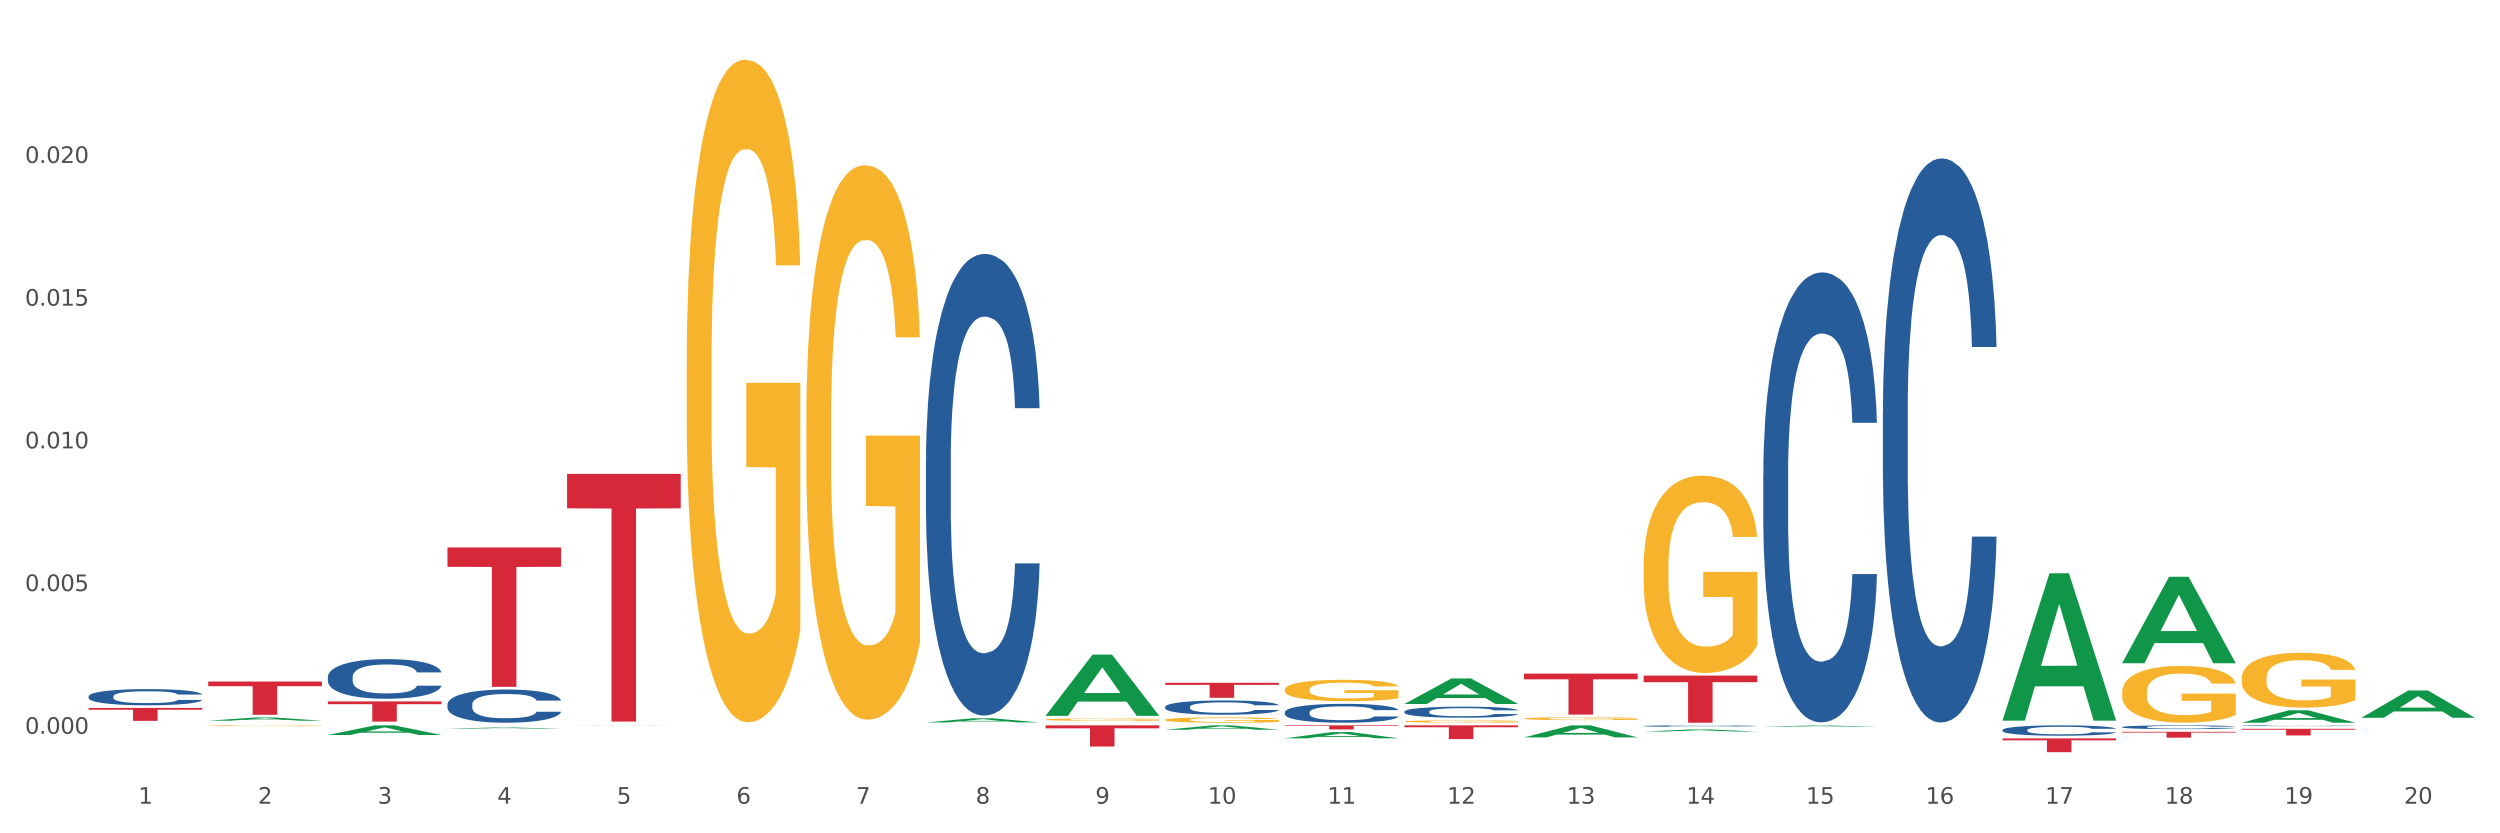<?xml version="1.0" encoding="utf-8" standalone="no"?>
<!DOCTYPE svg PUBLIC "-//W3C//DTD SVG 1.1//EN"
  "http://www.w3.org/Graphics/SVG/1.1/DTD/svg11.dtd">
<svg xmlns:xlink="http://www.w3.org/1999/xlink" width="1080pt" height="360pt" viewBox="0 0 1080 360" xmlns="http://www.w3.org/2000/svg" version="1.1">
 <rect x="0" y="0" width="1080" height="360" fill="#333333" stroke="none"/>
 <defs>
  <style type="text/css">*{stroke-linejoin: round; stroke-linecap: butt}</style>
 </defs>
 <g id="figure_1">
  <g id="patch_1">
   <path d="M 0 360 
L 1080 360 
L 1080 0 
L 0 0 
z
" style="fill: #ffffff; stroke: #ffffff; stroke-linejoin: miter"/>
  </g>
  <g id="axes_1">
   <g id="matplotlib.axis_1">
    <g id="xtick_1">
     <g id="text_1">
      <!-- 1 -->
      <g style="fill: #4d4d4d" transform="translate(59.775 347.204) scale(0.096 -0.096)">
       <defs>
        <path id="DejaVuSans-31" d="M 794 531 
L 1825 531 
L 1825 4091 
L 703 3866 
L 703 4441 
L 1819 4666 
L 2450 4666 
L 2450 531 
L 3481 531 
L 3481 0 
L 794 0 
L 794 531 
z
" transform="scale(0.016)"/>
       </defs>
       <use xlink:href="#DejaVuSans-31"/>
      </g>
     </g>
    </g>
    <g id="xtick_2">
     <g id="text_2">
      <!-- 2 -->
      <g style="fill: #4d4d4d" transform="translate(111.45 347.204) scale(0.096 -0.096)">
       <defs>
        <path id="DejaVuSans-32" d="M 1228 531 
L 3431 531 
L 3431 0 
L 469 0 
L 469 531 
Q 828 903 1448 1529 
Q 2069 2156 2228 2338 
Q 2531 2678 2651 2914 
Q 2772 3150 2772 3378 
Q 2772 3750 2511 3984 
Q 2250 4219 1831 4219 
Q 1534 4219 1204 4116 
Q 875 4013 500 3803 
L 500 4441 
Q 881 4594 1212 4672 
Q 1544 4750 1819 4750 
Q 2544 4750 2975 4387 
Q 3406 4025 3406 3419 
Q 3406 3131 3298 2873 
Q 3191 2616 2906 2266 
Q 2828 2175 2409 1742 
Q 1991 1309 1228 531 
z
" transform="scale(0.016)"/>
       </defs>
       <use xlink:href="#DejaVuSans-32"/>
      </g>
     </g>
    </g>
    <g id="xtick_3">
     <g id="text_3">
      <!-- 3 -->
      <g style="fill: #4d4d4d" transform="translate(163.125 347.204) scale(0.096 -0.096)">
       <defs>
        <path id="DejaVuSans-33" d="M 2597 2516 
Q 3050 2419 3304 2112 
Q 3559 1806 3559 1356 
Q 3559 666 3084 287 
Q 2609 -91 1734 -91 
Q 1441 -91 1130 -33 
Q 819 25 488 141 
L 488 750 
Q 750 597 1062 519 
Q 1375 441 1716 441 
Q 2309 441 2620 675 
Q 2931 909 2931 1356 
Q 2931 1769 2642 2001 
Q 2353 2234 1838 2234 
L 1294 2234 
L 1294 2753 
L 1863 2753 
Q 2328 2753 2575 2939 
Q 2822 3125 2822 3475 
Q 2822 3834 2567 4026 
Q 2313 4219 1838 4219 
Q 1578 4219 1281 4162 
Q 984 4106 628 3988 
L 628 4550 
Q 988 4650 1302 4700 
Q 1616 4750 1894 4750 
Q 2613 4750 3031 4423 
Q 3450 4097 3450 3541 
Q 3450 3153 3228 2886 
Q 3006 2619 2597 2516 
z
" transform="scale(0.016)"/>
       </defs>
       <use xlink:href="#DejaVuSans-33"/>
      </g>
     </g>
    </g>
    <g id="xtick_4">
     <g id="text_4">
      <!-- 4 -->
      <g style="fill: #4d4d4d" transform="translate(214.8 347.204) scale(0.096 -0.096)">
       <defs>
        <path id="DejaVuSans-34" d="M 2419 4116 
L 825 1625 
L 2419 1625 
L 2419 4116 
z
M 2253 4666 
L 3047 4666 
L 3047 1625 
L 3713 1625 
L 3713 1100 
L 3047 1100 
L 3047 0 
L 2419 0 
L 2419 1100 
L 313 1100 
L 313 1709 
L 2253 4666 
z
" transform="scale(0.016)"/>
       </defs>
       <use xlink:href="#DejaVuSans-34"/>
      </g>
     </g>
    </g>
    <g id="xtick_5">
     <g id="text_5">
      <!-- 5 -->
      <g style="fill: #4d4d4d" transform="translate(266.475 347.204) scale(0.096 -0.096)">
       <defs>
        <path id="DejaVuSans-35" d="M 691 4666 
L 3169 4666 
L 3169 4134 
L 1269 4134 
L 1269 2991 
Q 1406 3038 1543 3061 
Q 1681 3084 1819 3084 
Q 2600 3084 3056 2656 
Q 3513 2228 3513 1497 
Q 3513 744 3044 326 
Q 2575 -91 1722 -91 
Q 1428 -91 1123 -41 
Q 819 9 494 109 
L 494 744 
Q 775 591 1075 516 
Q 1375 441 1709 441 
Q 2250 441 2565 725 
Q 2881 1009 2881 1497 
Q 2881 1984 2565 2268 
Q 2250 2553 1709 2553 
Q 1456 2553 1204 2497 
Q 953 2441 691 2322 
L 691 4666 
z
" transform="scale(0.016)"/>
       </defs>
       <use xlink:href="#DejaVuSans-35"/>
      </g>
     </g>
    </g>
    <g id="xtick_6">
     <g id="text_6">
      <!-- 6 -->
      <g style="fill: #4d4d4d" transform="translate(318.15 347.204) scale(0.096 -0.096)">
       <defs>
        <path id="DejaVuSans-36" d="M 2113 2584 
Q 1688 2584 1439 2293 
Q 1191 2003 1191 1497 
Q 1191 994 1439 701 
Q 1688 409 2113 409 
Q 2538 409 2786 701 
Q 3034 994 3034 1497 
Q 3034 2003 2786 2293 
Q 2538 2584 2113 2584 
z
M 3366 4563 
L 3366 3988 
Q 3128 4100 2886 4159 
Q 2644 4219 2406 4219 
Q 1781 4219 1451 3797 
Q 1122 3375 1075 2522 
Q 1259 2794 1537 2939 
Q 1816 3084 2150 3084 
Q 2853 3084 3261 2657 
Q 3669 2231 3669 1497 
Q 3669 778 3244 343 
Q 2819 -91 2113 -91 
Q 1303 -91 875 529 
Q 447 1150 447 2328 
Q 447 3434 972 4092 
Q 1497 4750 2381 4750 
Q 2619 4750 2861 4703 
Q 3103 4656 3366 4563 
z
" transform="scale(0.016)"/>
       </defs>
       <use xlink:href="#DejaVuSans-36"/>
      </g>
     </g>
    </g>
    <g id="xtick_7">
     <g id="text_7">
      <!-- 7 -->
      <g style="fill: #4d4d4d" transform="translate(369.825 347.204) scale(0.096 -0.096)">
       <defs>
        <path id="DejaVuSans-37" d="M 525 4666 
L 3525 4666 
L 3525 4397 
L 1831 0 
L 1172 0 
L 2766 4134 
L 525 4134 
L 525 4666 
z
" transform="scale(0.016)"/>
       </defs>
       <use xlink:href="#DejaVuSans-37"/>
      </g>
     </g>
    </g>
    <g id="xtick_8">
     <g id="text_8">
      <!-- 8 -->
      <g style="fill: #4d4d4d" transform="translate(421.5 347.204) scale(0.096 -0.096)">
       <defs>
        <path id="DejaVuSans-38" d="M 2034 2216 
Q 1584 2216 1326 1975 
Q 1069 1734 1069 1313 
Q 1069 891 1326 650 
Q 1584 409 2034 409 
Q 2484 409 2743 651 
Q 3003 894 3003 1313 
Q 3003 1734 2745 1975 
Q 2488 2216 2034 2216 
z
M 1403 2484 
Q 997 2584 770 2862 
Q 544 3141 544 3541 
Q 544 4100 942 4425 
Q 1341 4750 2034 4750 
Q 2731 4750 3128 4425 
Q 3525 4100 3525 3541 
Q 3525 3141 3298 2862 
Q 3072 2584 2669 2484 
Q 3125 2378 3379 2068 
Q 3634 1759 3634 1313 
Q 3634 634 3220 271 
Q 2806 -91 2034 -91 
Q 1263 -91 848 271 
Q 434 634 434 1313 
Q 434 1759 690 2068 
Q 947 2378 1403 2484 
z
M 1172 3481 
Q 1172 3119 1398 2916 
Q 1625 2713 2034 2713 
Q 2441 2713 2670 2916 
Q 2900 3119 2900 3481 
Q 2900 3844 2670 4047 
Q 2441 4250 2034 4250 
Q 1625 4250 1398 4047 
Q 1172 3844 1172 3481 
z
" transform="scale(0.016)"/>
       </defs>
       <use xlink:href="#DejaVuSans-38"/>
      </g>
     </g>
    </g>
    <g id="xtick_9">
     <g id="text_9">
      <!-- 9 -->
      <g style="fill: #4d4d4d" transform="translate(473.175 347.204) scale(0.096 -0.096)">
       <defs>
        <path id="DejaVuSans-39" d="M 703 97 
L 703 672 
Q 941 559 1184 500 
Q 1428 441 1663 441 
Q 2288 441 2617 861 
Q 2947 1281 2994 2138 
Q 2813 1869 2534 1725 
Q 2256 1581 1919 1581 
Q 1219 1581 811 2004 
Q 403 2428 403 3163 
Q 403 3881 828 4315 
Q 1253 4750 1959 4750 
Q 2769 4750 3195 4129 
Q 3622 3509 3622 2328 
Q 3622 1225 3098 567 
Q 2575 -91 1691 -91 
Q 1453 -91 1209 -44 
Q 966 3 703 97 
z
M 1959 2075 
Q 2384 2075 2632 2365 
Q 2881 2656 2881 3163 
Q 2881 3666 2632 3958 
Q 2384 4250 1959 4250 
Q 1534 4250 1286 3958 
Q 1038 3666 1038 3163 
Q 1038 2656 1286 2365 
Q 1534 2075 1959 2075 
z
" transform="scale(0.016)"/>
       </defs>
       <use xlink:href="#DejaVuSans-39"/>
      </g>
     </g>
    </g>
    <g id="xtick_10">
     <g id="text_10">
      <!-- 10 -->
      <g style="fill: #4d4d4d" transform="translate(521.796 347.204) scale(0.096 -0.096)">
       <defs>
        <path id="DejaVuSans-30" d="M 2034 4250 
Q 1547 4250 1301 3770 
Q 1056 3291 1056 2328 
Q 1056 1369 1301 889 
Q 1547 409 2034 409 
Q 2525 409 2770 889 
Q 3016 1369 3016 2328 
Q 3016 3291 2770 3770 
Q 2525 4250 2034 4250 
z
M 2034 4750 
Q 2819 4750 3233 4129 
Q 3647 3509 3647 2328 
Q 3647 1150 3233 529 
Q 2819 -91 2034 -91 
Q 1250 -91 836 529 
Q 422 1150 422 2328 
Q 422 3509 836 4129 
Q 1250 4750 2034 4750 
z
" transform="scale(0.016)"/>
       </defs>
       <use xlink:href="#DejaVuSans-31"/>
       <use xlink:href="#DejaVuSans-30" transform="translate(63.623 0)"/>
      </g>
     </g>
    </g>
    <g id="xtick_11">
     <g id="text_11">
      <!-- 11 -->
      <g style="fill: #4d4d4d" transform="translate(573.471 347.204) scale(0.096 -0.096)">
       <use xlink:href="#DejaVuSans-31"/>
       <use xlink:href="#DejaVuSans-31" transform="translate(63.623 0)"/>
      </g>
     </g>
    </g>
    <g id="xtick_12">
     <g id="text_12">
      <!-- 12 -->
      <g style="fill: #4d4d4d" transform="translate(625.146 347.204) scale(0.096 -0.096)">
       <use xlink:href="#DejaVuSans-31"/>
       <use xlink:href="#DejaVuSans-32" transform="translate(63.623 0)"/>
      </g>
     </g>
    </g>
    <g id="xtick_13">
     <g id="text_13">
      <!-- 13 -->
      <g style="fill: #4d4d4d" transform="translate(676.821 347.204) scale(0.096 -0.096)">
       <use xlink:href="#DejaVuSans-31"/>
       <use xlink:href="#DejaVuSans-33" transform="translate(63.623 0)"/>
      </g>
     </g>
    </g>
    <g id="xtick_14">
     <g id="text_14">
      <!-- 14 -->
      <g style="fill: #4d4d4d" transform="translate(728.496 347.204) scale(0.096 -0.096)">
       <use xlink:href="#DejaVuSans-31"/>
       <use xlink:href="#DejaVuSans-34" transform="translate(63.623 0)"/>
      </g>
     </g>
    </g>
    <g id="xtick_15">
     <g id="text_15">
      <!-- 15 -->
      <g style="fill: #4d4d4d" transform="translate(780.171 347.204) scale(0.096 -0.096)">
       <use xlink:href="#DejaVuSans-31"/>
       <use xlink:href="#DejaVuSans-35" transform="translate(63.623 0)"/>
      </g>
     </g>
    </g>
    <g id="xtick_16">
     <g id="text_16">
      <!-- 16 -->
      <g style="fill: #4d4d4d" transform="translate(831.846 347.204) scale(0.096 -0.096)">
       <use xlink:href="#DejaVuSans-31"/>
       <use xlink:href="#DejaVuSans-36" transform="translate(63.623 0)"/>
      </g>
     </g>
    </g>
    <g id="xtick_17">
     <g id="text_17">
      <!-- 17 -->
      <g style="fill: #4d4d4d" transform="translate(883.521 347.204) scale(0.096 -0.096)">
       <use xlink:href="#DejaVuSans-31"/>
       <use xlink:href="#DejaVuSans-37" transform="translate(63.623 0)"/>
      </g>
     </g>
    </g>
    <g id="xtick_18">
     <g id="text_18">
      <!-- 18 -->
      <g style="fill: #4d4d4d" transform="translate(935.196 347.204) scale(0.096 -0.096)">
       <use xlink:href="#DejaVuSans-31"/>
       <use xlink:href="#DejaVuSans-38" transform="translate(63.623 0)"/>
      </g>
     </g>
    </g>
    <g id="xtick_19">
     <g id="text_19">
      <!-- 19 -->
      <g style="fill: #4d4d4d" transform="translate(986.871 347.204) scale(0.096 -0.096)">
       <use xlink:href="#DejaVuSans-31"/>
       <use xlink:href="#DejaVuSans-39" transform="translate(63.623 0)"/>
      </g>
     </g>
    </g>
    <g id="xtick_20">
     <g id="text_20">
      <!-- 20 -->
      <g style="fill: #4d4d4d" transform="translate(1038.546 347.204) scale(0.096 -0.096)">
       <use xlink:href="#DejaVuSans-32"/>
       <use xlink:href="#DejaVuSans-30" transform="translate(63.623 0)"/>
      </g>
     </g>
    </g>
    <g id="xtick_21"/>
    <g id="xtick_22"/>
    <g id="xtick_23"/>
    <g id="xtick_24"/>
    <g id="xtick_25"/>
    <g id="xtick_26"/>
    <g id="xtick_27"/>
    <g id="xtick_28"/>
    <g id="xtick_29"/>
    <g id="xtick_30"/>
    <g id="xtick_31"/>
    <g id="xtick_32"/>
    <g id="xtick_33"/>
    <g id="xtick_34"/>
    <g id="xtick_35"/>
    <g id="xtick_36"/>
    <g id="xtick_37"/>
    <g id="xtick_38"/>
    <g id="xtick_39"/>
   </g>
   <g id="matplotlib.axis_2">
    <g id="ytick_1">
     <g id="text_21">
      <!-- 0.000 -->
      <g style="fill: #4d4d4d" transform="translate(10.8 317.005) scale(0.096 -0.096)">
       <defs>
        <path id="DejaVuSans-2e" d="M 684 794 
L 1344 794 
L 1344 0 
L 684 0 
L 684 794 
z
" transform="scale(0.016)"/>
       </defs>
       <use xlink:href="#DejaVuSans-30"/>
       <use xlink:href="#DejaVuSans-2e" transform="translate(63.623 0)"/>
       <use xlink:href="#DejaVuSans-30" transform="translate(95.41 0)"/>
       <use xlink:href="#DejaVuSans-30" transform="translate(159.033 0)"/>
       <use xlink:href="#DejaVuSans-30" transform="translate(222.656 0)"/>
      </g>
     </g>
    </g>
    <g id="ytick_2">
     <g id="text_22">
      <!-- 0.005 -->
      <g style="fill: #4d4d4d" transform="translate(10.8 255.354) scale(0.096 -0.096)">
       <use xlink:href="#DejaVuSans-30"/>
       <use xlink:href="#DejaVuSans-2e" transform="translate(63.623 0)"/>
       <use xlink:href="#DejaVuSans-30" transform="translate(95.41 0)"/>
       <use xlink:href="#DejaVuSans-30" transform="translate(159.033 0)"/>
       <use xlink:href="#DejaVuSans-35" transform="translate(222.656 0)"/>
      </g>
     </g>
    </g>
    <g id="ytick_3">
     <g id="text_23">
      <!-- 0.010 -->
      <g style="fill: #4d4d4d" transform="translate(10.8 193.703) scale(0.096 -0.096)">
       <use xlink:href="#DejaVuSans-30"/>
       <use xlink:href="#DejaVuSans-2e" transform="translate(63.623 0)"/>
       <use xlink:href="#DejaVuSans-30" transform="translate(95.41 0)"/>
       <use xlink:href="#DejaVuSans-31" transform="translate(159.033 0)"/>
       <use xlink:href="#DejaVuSans-30" transform="translate(222.656 0)"/>
      </g>
     </g>
    </g>
    <g id="ytick_4">
     <g id="text_24">
      <!-- 0.015 -->
      <g style="fill: #4d4d4d" transform="translate(10.8 132.052) scale(0.096 -0.096)">
       <use xlink:href="#DejaVuSans-30"/>
       <use xlink:href="#DejaVuSans-2e" transform="translate(63.623 0)"/>
       <use xlink:href="#DejaVuSans-30" transform="translate(95.41 0)"/>
       <use xlink:href="#DejaVuSans-31" transform="translate(159.033 0)"/>
       <use xlink:href="#DejaVuSans-35" transform="translate(222.656 0)"/>
      </g>
     </g>
    </g>
    <g id="ytick_5">
     <g id="text_25">
      <!-- 0.020 -->
      <g style="fill: #4d4d4d" transform="translate(10.8 70.401) scale(0.096 -0.096)">
       <use xlink:href="#DejaVuSans-30"/>
       <use xlink:href="#DejaVuSans-2e" transform="translate(63.623 0)"/>
       <use xlink:href="#DejaVuSans-30" transform="translate(95.41 0)"/>
       <use xlink:href="#DejaVuSans-32" transform="translate(159.033 0)"/>
       <use xlink:href="#DejaVuSans-30" transform="translate(222.656 0)"/>
      </g>
     </g>
    </g>
    <g id="ytick_6"/>
    <g id="ytick_7"/>
    <g id="ytick_8"/>
    <g id="ytick_9"/>
    <g id="ytick_10"/>
   </g>
   <g id="PolyCollection_1">
    <path d="M 89.958 311.341 
L 90.009 311.34 
L 110.252 309.953 
L 118.654 309.952 
L 139.049 311.344 
L 129.332 311.344 
L 124.929 311.02 
L 104.027 311.02 
L 103.876 311.025 
L 99.624 311.344 
L 89.958 311.344 
L 89.958 311.341 
L 106.659 310.826 
L 122.298 310.825 
L 114.554 310.249 
L 114.453 310.246 
L 114.352 310.25 
L 106.609 310.825 
L 106.659 310.826 
L 89.958 311.341 
z
" clip-path="url(#p3401bd6b4f)" style="fill: #109648"/>
    <path d="M 141.633 317.51 
L 141.684 317.506 
L 161.928 313.361 
L 170.329 313.357 
L 190.724 317.518 
L 181.007 317.518 
L 176.604 316.549 
L 155.703 316.549 
L 155.551 316.565 
L 151.3 317.518 
L 141.633 317.518 
L 141.633 317.51 
L 158.334 315.971 
L 173.973 315.967 
L 166.229 314.244 
L 166.128 314.236 
L 166.027 314.248 
L 158.284 315.967 
L 158.334 315.971 
L 141.633 317.51 
z
" clip-path="url(#p3401bd6b4f)" style="fill: #109648"/>
    <path d="M 193.308 314.799 
L 193.359 314.799 
L 213.603 314.277 
L 222.004 314.276 
L 242.399 314.8 
L 232.682 314.8 
L 228.279 314.678 
L 207.378 314.678 
L 207.226 314.68 
L 202.975 314.8 
L 193.308 314.8 
L 193.308 314.799 
L 210.009 314.605 
L 225.648 314.605 
L 217.904 314.388 
L 217.803 314.387 
L 217.702 314.388 
L 209.959 314.605 
L 210.009 314.605 
L 193.308 314.799 
z
" clip-path="url(#p3401bd6b4f)" style="fill: #109648"/>
    <path d="M 244.983 313.494 
L 245.034 313.494 
L 265.278 313.408 
L 273.679 313.408 
L 294.074 313.495 
L 284.357 313.495 
L 279.954 313.474 
L 259.053 313.474 
L 258.901 313.475 
L 254.65 313.495 
L 244.983 313.495 
L 244.983 313.494 
L 261.684 313.462 
L 277.323 313.462 
L 269.579 313.426 
L 269.478 313.426 
L 269.377 313.426 
L 261.634 313.462 
L 261.684 313.462 
L 244.983 313.494 
z
" clip-path="url(#p3401bd6b4f)" style="fill: #109648"/>
    <path d="M 865.084 318.98 
L 914.175 318.98 
L 914.175 319.81 
L 894.864 319.815 
L 894.864 324.95 
L 884.278 324.95 
L 884.278 319.815 
L 865.084 319.81 
L 865.084 318.986 
L 865.084 318.98 
z
" clip-path="url(#p3401bd6b4f)" style="fill: #d62839"/>
    <path d="M 451.683 313.357 
L 500.775 313.357 
L 500.775 314.629 
L 481.464 314.638 
L 481.464 322.51 
L 470.878 322.51 
L 470.878 314.638 
L 451.683 314.629 
L 451.683 313.366 
L 451.683 313.357 
z
" clip-path="url(#p3401bd6b4f)" style="fill: #d62839"/>
    <path d="M 244.983 204.716 
L 294.074 204.716 
L 294.074 219.589 
L 274.764 219.69 
L 274.764 311.743 
L 264.178 311.743 
L 264.178 219.69 
L 244.983 219.589 
L 244.983 204.817 
L 244.983 204.716 
z
" clip-path="url(#p3401bd6b4f)" style="fill: #d62839"/>
    <path d="M 968.434 292.959 
L 968.492 292.937 
L 968.492 292.159 
L 968.608 291.489 
L 969.187 289.867 
L 970.057 288.527 
L 970.694 287.814 
L 971.332 287.23 
L 972.085 286.646 
L 973.012 286.041 
L 974.693 285.154 
L 975.737 284.7 
L 977.012 284.225 
L 979.33 283.533 
L 981.011 283.144 
L 982.75 282.82 
L 985.59 282.43 
L 987.444 282.257 
L 989.415 282.128 
L 991.791 282.041 
L 993.588 282.02 
L 997.529 282.084 
L 1000.891 282.279 
L 1002.514 282.43 
L 1004.6 282.69 
L 1005.701 282.863 
L 1007.498 283.209 
L 1009.353 283.663 
L 1010.628 284.052 
L 1012.54 284.787 
L 1013.989 285.522 
L 1015.323 286.43 
L 1016.018 287.057 
L 1016.54 287.641 
L 1017.003 288.311 
L 1017.467 289.37 
L 1007.034 289.37 
L 1006.629 288.614 
L 1005.991 287.9 
L 1005.064 287.208 
L 1004.252 286.776 
L 1002.861 286.235 
L 1001.586 285.889 
L 1000.253 285.63 
L 998.63 285.414 
L 997.355 285.306 
L 995.558 285.219 
L 992.023 285.241 
L 989.647 285.414 
L 988.024 285.63 
L 986.981 285.825 
L 986.053 286.041 
L 985.01 286.343 
L 983.793 286.797 
L 982.923 287.208 
L 982.054 287.727 
L 981.359 288.246 
L 980.721 288.851 
L 980.199 289.5 
L 979.794 290.17 
L 979.446 290.992 
L 979.156 292.354 
L 979.156 295.315 
L 979.272 295.986 
L 979.562 296.872 
L 979.91 297.542 
L 980.489 298.342 
L 981.011 298.883 
L 981.996 299.661 
L 983.097 300.31 
L 983.967 300.72 
L 984.836 301.066 
L 986.343 301.542 
L 988.024 301.931 
L 989.473 302.169 
L 991.443 302.385 
L 992.776 302.471 
L 993.936 302.515 
L 996.776 302.515 
L 998.804 302.45 
L 1001.065 302.298 
L 1002.803 302.104 
L 1004.252 301.866 
L 1005.875 301.477 
L 1006.918 301.109 
L 1006.918 296.591 
L 994.167 296.569 
L 994.167 293.564 
L 1017.525 293.564 
L 1017.525 302.385 
L 1016.54 302.839 
L 1015.438 303.25 
L 1014.279 303.617 
L 1012.54 304.071 
L 1010.454 304.504 
L 1008.599 304.806 
L 1006.629 305.066 
L 1004.31 305.304 
L 1001.296 305.52 
L 999.442 305.606 
L 997.123 305.671 
L 994.399 305.693 
L 992.023 305.649 
L 989.705 305.541 
L 987.27 305.347 
L 984.894 305.066 
L 983.097 304.785 
L 981.301 304.439 
L 979.388 303.985 
L 977.881 303.552 
L 976.722 303.163 
L 975.447 302.666 
L 974.056 302.017 
L 973.012 301.434 
L 972.085 300.828 
L 971.1 300.05 
L 970.404 299.38 
L 969.709 298.537 
L 969.303 297.91 
L 968.839 296.937 
L 968.492 295.575 
L 968.434 292.959 
z
" clip-path="url(#p3401bd6b4f)" style="fill: #f7b32b"/>
    <path d="M 141.633 303.011 
L 190.724 303.011 
L 190.724 304.221 
L 171.414 304.229 
L 171.414 311.721 
L 160.828 311.721 
L 160.828 304.229 
L 141.633 304.221 
L 141.633 303.019 
L 141.633 303.011 
z
" clip-path="url(#p3401bd6b4f)" style="fill: #d62839"/>
    <path d="M 193.308 236.5 
L 242.399 236.5 
L 242.399 244.869 
L 223.089 244.926 
L 223.089 296.725 
L 212.503 296.725 
L 212.503 244.926 
L 193.308 244.869 
L 193.308 236.556 
L 193.308 236.5 
z
" clip-path="url(#p3401bd6b4f)" style="fill: #d62839"/>
    <path d="M 968.434 314.845 
L 1017.525 314.845 
L 1017.525 315.243 
L 998.214 315.246 
L 998.214 317.712 
L 987.628 317.712 
L 987.628 315.246 
L 968.434 315.243 
L 968.434 314.848 
L 968.434 314.845 
z
" clip-path="url(#p3401bd6b4f)" style="fill: #d62839"/>
    <path d="M 710.058 291.874 
L 759.15 291.874 
L 759.15 294.699 
L 739.839 294.718 
L 739.839 312.207 
L 729.253 312.207 
L 729.253 294.718 
L 710.058 294.699 
L 710.058 291.893 
L 710.058 291.874 
z
" clip-path="url(#p3401bd6b4f)" style="fill: #d62839"/>
    <path d="M 658.383 291.001 
L 707.475 291.001 
L 707.475 293.461 
L 688.164 293.478 
L 688.164 308.705 
L 677.578 308.705 
L 677.578 293.478 
L 658.383 293.461 
L 658.383 291.018 
L 658.383 291.001 
z
" clip-path="url(#p3401bd6b4f)" style="fill: #d62839"/>
    <path d="M 606.708 313.357 
L 655.8 313.357 
L 655.8 314.18 
L 636.489 314.185 
L 636.489 319.274 
L 625.903 319.274 
L 625.903 314.185 
L 606.708 314.18 
L 606.708 313.363 
L 606.708 313.357 
z
" clip-path="url(#p3401bd6b4f)" style="fill: #d62839"/>
    <path d="M 555.033 313.357 
L 604.125 313.357 
L 604.125 313.602 
L 584.814 313.603 
L 584.814 315.115 
L 574.228 315.115 
L 574.228 313.603 
L 555.033 313.602 
L 555.033 313.359 
L 555.033 313.357 
z
" clip-path="url(#p3401bd6b4f)" style="fill: #d62839"/>
    <path d="M 503.358 294.967 
L 552.45 294.967 
L 552.45 295.867 
L 533.139 295.873 
L 533.139 301.448 
L 522.553 301.448 
L 522.553 295.873 
L 503.358 295.867 
L 503.358 294.973 
L 503.358 294.967 
z
" clip-path="url(#p3401bd6b4f)" style="fill: #d62839"/>
    <path d="M 38.283 305.827 
L 87.374 305.827 
L 87.374 306.603 
L 68.063 306.608 
L 68.063 311.412 
L 57.477 311.412 
L 57.477 306.608 
L 38.283 306.603 
L 38.283 305.832 
L 38.283 305.827 
z
" clip-path="url(#p3401bd6b4f)" style="fill: #d62839"/>
    <path d="M 89.958 294.427 
L 139.049 294.427 
L 139.049 296.425 
L 119.739 296.438 
L 119.739 308.802 
L 109.152 308.802 
L 109.152 296.438 
L 89.958 296.425 
L 89.958 294.441 
L 89.958 294.427 
z
" clip-path="url(#p3401bd6b4f)" style="fill: #d62839"/>
    <path d="M 916.759 316.126 
L 965.85 316.126 
L 965.85 316.48 
L 946.539 316.482 
L 946.539 318.675 
L 935.953 318.675 
L 935.953 316.482 
L 916.759 316.48 
L 916.759 316.128 
L 916.759 316.126 
z
" clip-path="url(#p3401bd6b4f)" style="fill: #d62839"/>
    <path d="M 710.058 313.638 
L 710.117 313.638 
L 710.117 313.622 
L 710.291 313.6 
L 710.929 313.56 
L 711.741 313.53 
L 713.134 313.495 
L 713.888 313.48 
L 714.875 313.463 
L 716.906 313.436 
L 719.227 313.413 
L 720.852 313.401 
L 722.07 313.393 
L 724.797 313.379 
L 726.364 313.372 
L 727.989 313.367 
L 729.382 313.364 
L 731.703 313.36 
L 733.56 313.358 
L 735.707 313.357 
L 737.506 313.358 
L 739.885 313.36 
L 743.366 313.367 
L 744.701 313.371 
L 746.5 313.378 
L 748.357 313.387 
L 749.865 313.396 
L 751.606 313.409 
L 753.405 313.427 
L 755.146 313.448 
L 756.364 313.468 
L 757.351 313.489 
L 758.221 313.515 
L 758.86 313.543 
L 759.15 313.566 
L 748.531 313.566 
L 748.241 313.545 
L 747.66 313.522 
L 747.08 313.507 
L 746.442 313.495 
L 745.455 313.48 
L 744.585 313.471 
L 743.134 313.46 
L 741.8 313.453 
L 740.697 313.449 
L 739.362 313.446 
L 736.519 313.443 
L 734.488 313.443 
L 733.211 313.444 
L 731.645 313.447 
L 730.31 313.451 
L 728.743 313.457 
L 727.525 313.465 
L 726.306 313.475 
L 725.61 313.481 
L 724.565 313.494 
L 723.869 313.504 
L 722.941 313.522 
L 722.418 313.534 
L 721.49 313.567 
L 721.084 313.591 
L 720.91 313.608 
L 720.794 313.626 
L 720.794 313.715 
L 721.142 313.755 
L 721.432 313.772 
L 721.896 313.791 
L 722.767 313.817 
L 724.043 313.841 
L 725.378 313.859 
L 726.48 313.87 
L 727.525 313.878 
L 728.569 313.884 
L 729.846 313.89 
L 730.89 313.893 
L 732.457 313.896 
L 734.314 313.898 
L 735.765 313.898 
L 738.724 313.895 
L 740.059 313.892 
L 741.335 313.888 
L 742.728 313.882 
L 743.831 313.875 
L 744.469 313.87 
L 745.513 313.859 
L 746.326 313.848 
L 747.022 313.835 
L 747.486 313.823 
L 748.008 313.806 
L 748.415 313.787 
L 748.531 313.777 
L 759.15 313.777 
L 758.918 313.797 
L 758.511 313.817 
L 757.699 313.844 
L 757.061 313.859 
L 756.074 313.878 
L 755.03 313.894 
L 753.579 313.912 
L 752.244 313.925 
L 750.852 313.936 
L 749.343 313.947 
L 746.616 313.961 
L 745.629 313.965 
L 743.54 313.972 
L 741.916 313.976 
L 739.536 313.98 
L 737.099 313.982 
L 734.546 313.983 
L 732.283 313.982 
L 729.788 313.978 
L 728.221 313.975 
L 726.48 313.97 
L 724.449 313.962 
L 722.534 313.952 
L 720.736 313.94 
L 719.053 313.927 
L 717.486 313.912 
L 715.455 313.888 
L 713.946 313.864 
L 712.844 313.842 
L 712.089 313.823 
L 711.335 313.799 
L 710.929 313.782 
L 710.291 313.742 
L 710.058 313.705 
L 710.058 313.638 
z
" clip-path="url(#p3401bd6b4f)" style="fill: #255c99"/>
    <path d="M 916.759 314.084 
L 916.817 314.083 
L 916.817 314.042 
L 916.991 313.985 
L 917.629 313.882 
L 918.441 313.804 
L 919.834 313.712 
L 920.588 313.674 
L 921.575 313.631 
L 923.606 313.561 
L 925.927 313.502 
L 927.552 313.47 
L 928.77 313.449 
L 931.498 313.412 
L 933.064 313.396 
L 934.689 313.383 
L 936.082 313.374 
L 938.403 313.363 
L 940.26 313.359 
L 942.407 313.357 
L 944.206 313.359 
L 946.585 313.365 
L 950.066 313.383 
L 951.401 313.393 
L 953.2 313.411 
L 955.057 313.434 
L 956.566 313.458 
L 958.306 313.492 
L 960.105 313.536 
L 961.846 313.592 
L 963.065 313.644 
L 964.051 313.699 
L 964.921 313.765 
L 965.56 313.838 
L 965.85 313.898 
L 955.231 313.898 
L 954.941 313.844 
L 954.36 313.784 
L 953.78 313.745 
L 953.142 313.712 
L 952.155 313.675 
L 951.285 313.651 
L 949.834 313.623 
L 948.5 313.606 
L 947.397 313.595 
L 946.063 313.586 
L 943.219 313.578 
L 941.188 313.578 
L 939.912 313.581 
L 938.345 313.588 
L 937.01 313.598 
L 935.444 313.616 
L 934.225 313.635 
L 933.006 313.66 
L 932.31 313.678 
L 931.266 313.711 
L 930.569 313.737 
L 929.641 313.783 
L 929.119 313.815 
L 928.19 313.9 
L 927.784 313.962 
L 927.61 314.005 
L 927.494 314.052 
L 927.494 314.282 
L 927.842 314.386 
L 928.132 314.43 
L 928.596 314.48 
L 929.467 314.545 
L 930.743 314.609 
L 932.078 314.655 
L 933.18 314.683 
L 934.225 314.703 
L 935.269 314.72 
L 936.546 314.734 
L 937.591 314.743 
L 939.157 314.752 
L 941.014 314.757 
L 942.465 314.757 
L 945.424 314.749 
L 946.759 314.742 
L 948.035 314.732 
L 949.428 314.715 
L 950.531 314.698 
L 951.169 314.684 
L 952.213 314.656 
L 953.026 314.627 
L 953.722 314.593 
L 954.186 314.563 
L 954.709 314.519 
L 955.115 314.469 
L 955.231 314.442 
L 965.85 314.442 
L 965.618 314.495 
L 965.212 314.547 
L 964.399 314.616 
L 963.761 314.656 
L 962.774 314.705 
L 961.73 314.746 
L 960.279 314.792 
L 958.945 314.826 
L 957.552 314.856 
L 956.043 314.882 
L 953.316 314.919 
L 952.33 314.93 
L 950.241 314.947 
L 948.616 314.958 
L 946.237 314.968 
L 943.799 314.974 
L 941.246 314.975 
L 938.983 314.972 
L 936.488 314.963 
L 934.921 314.955 
L 933.18 314.941 
L 931.149 314.921 
L 929.235 314.896 
L 927.436 314.866 
L 925.753 314.832 
L 924.186 314.794 
L 922.155 314.73 
L 920.646 314.668 
L 919.544 314.61 
L 918.79 314.562 
L 918.035 314.5 
L 917.629 314.457 
L 916.991 314.353 
L 916.759 314.257 
L 916.759 314.084 
z
" clip-path="url(#p3401bd6b4f)" style="fill: #255c99"/>
    <path d="M 606.708 307.422 
L 606.766 307.417 
L 606.766 307.296 
L 606.941 307.131 
L 607.579 306.826 
L 608.391 306.596 
L 609.784 306.327 
L 610.538 306.214 
L 611.525 306.088 
L 613.556 305.883 
L 615.877 305.709 
L 617.502 305.614 
L 618.72 305.553 
L 621.447 305.444 
L 623.014 305.396 
L 624.639 305.357 
L 626.032 305.331 
L 628.353 305.301 
L 630.21 305.288 
L 632.357 305.283 
L 634.155 305.288 
L 636.535 305.305 
L 640.016 305.357 
L 641.351 305.388 
L 643.15 305.44 
L 645.007 305.509 
L 646.515 305.579 
L 648.256 305.679 
L 650.055 305.809 
L 651.796 305.975 
L 653.014 306.127 
L 654.001 306.287 
L 654.871 306.483 
L 655.51 306.696 
L 655.8 306.874 
L 645.181 306.874 
L 644.891 306.713 
L 644.31 306.54 
L 643.73 306.422 
L 643.092 306.327 
L 642.105 306.218 
L 641.235 306.148 
L 639.784 306.066 
L 638.449 306.014 
L 637.347 305.983 
L 636.012 305.957 
L 633.169 305.931 
L 631.138 305.931 
L 629.861 305.94 
L 628.295 305.961 
L 626.96 305.992 
L 625.393 306.044 
L 624.175 306.101 
L 622.956 306.174 
L 622.26 306.227 
L 621.215 306.322 
L 620.519 306.4 
L 619.591 306.535 
L 619.068 306.631 
L 618.14 306.879 
L 617.734 307.061 
L 617.56 307.187 
L 617.444 307.326 
L 617.444 308.004 
L 617.792 308.308 
L 618.082 308.439 
L 618.546 308.587 
L 619.416 308.778 
L 620.693 308.965 
L 622.028 309.1 
L 623.13 309.182 
L 624.175 309.243 
L 625.219 309.291 
L 626.496 309.334 
L 627.54 309.36 
L 629.107 309.386 
L 630.964 309.399 
L 632.415 309.399 
L 635.374 309.378 
L 636.709 309.356 
L 637.985 309.326 
L 639.378 309.278 
L 640.48 309.226 
L 641.119 309.186 
L 642.163 309.104 
L 642.976 309.017 
L 643.672 308.917 
L 644.136 308.83 
L 644.658 308.7 
L 645.065 308.552 
L 645.181 308.474 
L 655.8 308.474 
L 655.568 308.63 
L 655.161 308.782 
L 654.349 308.987 
L 653.711 309.104 
L 652.724 309.247 
L 651.68 309.369 
L 650.229 309.504 
L 648.894 309.604 
L 647.502 309.691 
L 645.993 309.769 
L 643.266 309.878 
L 642.279 309.908 
L 640.19 309.96 
L 638.566 309.991 
L 636.186 310.021 
L 633.749 310.038 
L 631.196 310.043 
L 628.933 310.034 
L 626.438 310.008 
L 624.871 309.982 
L 623.13 309.943 
L 621.099 309.882 
L 619.184 309.808 
L 617.385 309.721 
L 615.703 309.621 
L 614.136 309.508 
L 612.105 309.321 
L 610.596 309.139 
L 609.494 308.969 
L 608.739 308.826 
L 607.985 308.643 
L 607.579 308.517 
L 606.941 308.213 
L 606.708 307.93 
L 606.708 307.422 
z
" clip-path="url(#p3401bd6b4f)" style="fill: #255c99"/>
    <path d="M 555.033 307.718 
L 555.091 307.711 
L 555.091 307.503 
L 555.265 307.22 
L 555.904 306.699 
L 556.716 306.304 
L 558.109 305.843 
L 558.863 305.649 
L 559.85 305.433 
L 561.881 305.083 
L 564.202 304.786 
L 565.826 304.622 
L 567.045 304.518 
L 569.772 304.332 
L 571.339 304.25 
L 572.964 304.183 
L 574.357 304.138 
L 576.678 304.086 
L 578.535 304.064 
L 580.682 304.056 
L 582.48 304.064 
L 584.86 304.093 
L 588.341 304.183 
L 589.676 304.235 
L 591.475 304.324 
L 593.332 304.443 
L 594.84 304.562 
L 596.581 304.733 
L 598.38 304.957 
L 600.121 305.24 
L 601.339 305.5 
L 602.326 305.776 
L 603.196 306.111 
L 603.835 306.475 
L 604.125 306.781 
L 593.506 306.781 
L 593.215 306.505 
L 592.635 306.207 
L 592.055 306.006 
L 591.417 305.843 
L 590.43 305.657 
L 589.56 305.537 
L 588.109 305.396 
L 586.774 305.307 
L 585.672 305.255 
L 584.337 305.21 
L 581.494 305.165 
L 579.463 305.165 
L 578.186 305.18 
L 576.62 305.217 
L 575.285 305.269 
L 573.718 305.359 
L 572.5 305.456 
L 571.281 305.582 
L 570.585 305.671 
L 569.54 305.835 
L 568.844 305.969 
L 567.915 306.2 
L 567.393 306.364 
L 566.465 306.788 
L 566.059 307.101 
L 565.885 307.316 
L 565.768 307.555 
L 565.768 308.716 
L 566.117 309.237 
L 566.407 309.46 
L 566.871 309.713 
L 567.741 310.041 
L 569.018 310.361 
L 570.353 310.592 
L 571.455 310.733 
L 572.5 310.837 
L 573.544 310.919 
L 574.821 310.994 
L 575.865 311.038 
L 577.432 311.083 
L 579.289 311.105 
L 580.74 311.105 
L 583.699 311.068 
L 585.034 311.031 
L 586.31 310.979 
L 587.703 310.897 
L 588.805 310.808 
L 589.444 310.741 
L 590.488 310.599 
L 591.301 310.45 
L 591.997 310.279 
L 592.461 310.13 
L 592.983 309.907 
L 593.39 309.654 
L 593.506 309.52 
L 604.125 309.52 
L 603.893 309.788 
L 603.486 310.048 
L 602.674 310.398 
L 602.036 310.599 
L 601.049 310.845 
L 600.005 311.053 
L 598.554 311.284 
L 597.219 311.455 
L 595.827 311.604 
L 594.318 311.738 
L 591.591 311.924 
L 590.604 311.976 
L 588.515 312.066 
L 586.89 312.118 
L 584.511 312.17 
L 582.074 312.2 
L 579.521 312.207 
L 577.258 312.192 
L 574.763 312.148 
L 573.196 312.103 
L 571.455 312.036 
L 569.424 311.932 
L 567.509 311.805 
L 565.71 311.656 
L 564.028 311.485 
L 562.461 311.291 
L 560.43 310.971 
L 558.921 310.659 
L 557.819 310.368 
L 557.064 310.123 
L 556.31 309.81 
L 555.904 309.594 
L 555.265 309.073 
L 555.033 308.589 
L 555.033 307.718 
z
" clip-path="url(#p3401bd6b4f)" style="fill: #255c99"/>
    <path d="M 503.358 305.371 
L 503.416 305.365 
L 503.416 305.207 
L 503.59 304.993 
L 504.229 304.599 
L 505.041 304.3 
L 506.434 303.951 
L 507.188 303.804 
L 508.175 303.641 
L 510.206 303.376 
L 512.527 303.151 
L 514.151 303.027 
L 515.37 302.948 
L 518.097 302.807 
L 519.664 302.745 
L 521.289 302.695 
L 522.682 302.661 
L 525.003 302.621 
L 526.859 302.604 
L 529.007 302.599 
L 530.805 302.604 
L 533.184 302.627 
L 536.666 302.695 
L 538.001 302.734 
L 539.8 302.802 
L 541.657 302.892 
L 543.165 302.982 
L 544.906 303.111 
L 546.705 303.28 
L 548.446 303.495 
L 549.664 303.692 
L 550.651 303.9 
L 551.521 304.154 
L 552.159 304.43 
L 552.45 304.661 
L 541.831 304.661 
L 541.54 304.452 
L 540.96 304.227 
L 540.38 304.075 
L 539.742 303.951 
L 538.755 303.81 
L 537.885 303.72 
L 536.434 303.613 
L 535.099 303.545 
L 533.997 303.506 
L 532.662 303.472 
L 529.819 303.438 
L 527.788 303.438 
L 526.511 303.449 
L 524.945 303.478 
L 523.61 303.517 
L 522.043 303.585 
L 520.825 303.658 
L 519.606 303.754 
L 518.91 303.821 
L 517.865 303.945 
L 517.169 304.047 
L 516.24 304.221 
L 515.718 304.345 
L 514.79 304.666 
L 514.384 304.903 
L 514.209 305.066 
L 514.093 305.247 
L 514.093 306.125 
L 514.442 306.52 
L 514.732 306.689 
L 515.196 306.88 
L 516.066 307.128 
L 517.343 307.37 
L 518.678 307.545 
L 519.78 307.652 
L 520.825 307.731 
L 521.869 307.793 
L 523.146 307.849 
L 524.19 307.883 
L 525.757 307.917 
L 527.614 307.934 
L 529.065 307.934 
L 532.024 307.906 
L 533.359 307.877 
L 534.635 307.838 
L 536.028 307.776 
L 537.13 307.708 
L 537.769 307.658 
L 538.813 307.551 
L 539.626 307.438 
L 540.322 307.308 
L 540.786 307.196 
L 541.308 307.027 
L 541.715 306.835 
L 541.831 306.734 
L 552.45 306.734 
L 552.218 306.937 
L 551.811 307.134 
L 550.999 307.399 
L 550.361 307.551 
L 549.374 307.737 
L 548.33 307.894 
L 546.879 308.069 
L 545.544 308.199 
L 544.152 308.311 
L 542.643 308.413 
L 539.916 308.554 
L 538.929 308.593 
L 536.84 308.661 
L 535.215 308.7 
L 532.836 308.739 
L 530.399 308.762 
L 527.846 308.768 
L 525.583 308.756 
L 523.088 308.723 
L 521.521 308.689 
L 519.78 308.638 
L 517.749 308.559 
L 515.834 308.463 
L 514.035 308.351 
L 512.353 308.221 
L 510.786 308.075 
L 508.755 307.832 
L 507.246 307.596 
L 506.144 307.376 
L 505.389 307.19 
L 504.635 306.954 
L 504.229 306.79 
L 503.59 306.396 
L 503.358 306.03 
L 503.358 305.371 
z
" clip-path="url(#p3401bd6b4f)" style="fill: #255c99"/>
    <path d="M 400.008 199.302 
L 400.066 199.12 
L 400.066 194.02 
L 400.24 187.098 
L 400.879 174.348 
L 401.691 164.694 
L 403.084 153.401 
L 403.838 148.665 
L 404.825 143.383 
L 406.856 134.822 
L 409.177 127.536 
L 410.801 123.529 
L 412.02 120.979 
L 414.747 116.425 
L 416.314 114.422 
L 417.939 112.782 
L 419.331 111.689 
L 421.653 110.414 
L 423.509 109.868 
L 425.656 109.686 
L 427.455 109.868 
L 429.834 110.597 
L 433.316 112.782 
L 434.651 114.057 
L 436.45 116.243 
L 438.306 119.157 
L 439.815 122.072 
L 441.556 126.261 
L 443.355 131.726 
L 445.096 138.647 
L 446.314 145.022 
L 447.301 151.762 
L 448.171 159.958 
L 448.809 168.883 
L 449.1 176.351 
L 438.481 176.351 
L 438.19 169.612 
L 437.61 162.326 
L 437.03 157.408 
L 436.392 153.401 
L 435.405 148.847 
L 434.535 145.933 
L 433.084 142.472 
L 431.749 140.286 
L 430.647 139.011 
L 429.312 137.919 
L 426.469 136.826 
L 424.438 136.826 
L 423.161 137.19 
L 421.595 138.101 
L 420.26 139.376 
L 418.693 141.561 
L 417.475 143.929 
L 416.256 147.026 
L 415.56 149.212 
L 414.515 153.219 
L 413.819 156.498 
L 412.89 162.144 
L 412.368 166.151 
L 411.44 176.534 
L 411.033 184.184 
L 410.859 189.466 
L 410.743 195.295 
L 410.743 223.71 
L 411.092 236.46 
L 411.382 241.924 
L 411.846 248.117 
L 412.716 256.132 
L 413.993 263.964 
L 415.328 269.611 
L 416.43 273.071 
L 417.475 275.621 
L 418.519 277.625 
L 419.796 279.447 
L 420.84 280.539 
L 422.407 281.632 
L 424.264 282.179 
L 425.714 282.179 
L 428.674 281.268 
L 430.008 280.357 
L 431.285 279.082 
L 432.678 277.079 
L 433.78 274.893 
L 434.419 273.254 
L 435.463 269.793 
L 436.275 266.15 
L 436.972 261.96 
L 437.436 258.317 
L 437.958 252.853 
L 438.364 246.66 
L 438.481 243.381 
L 449.1 243.381 
L 448.867 249.939 
L 448.461 256.314 
L 447.649 264.875 
L 447.011 269.793 
L 446.024 275.804 
L 444.98 280.904 
L 443.529 286.55 
L 442.194 290.74 
L 440.802 294.383 
L 439.293 297.661 
L 436.566 302.215 
L 435.579 303.49 
L 433.49 305.676 
L 431.865 306.951 
L 429.486 308.226 
L 427.049 308.954 
L 424.496 309.136 
L 422.233 308.772 
L 419.738 307.679 
L 418.171 306.586 
L 416.43 304.947 
L 414.399 302.397 
L 412.484 299.3 
L 410.685 295.658 
L 409.003 291.468 
L 407.436 286.732 
L 405.405 278.9 
L 403.896 271.25 
L 402.794 264.146 
L 402.039 258.135 
L 401.285 250.485 
L 400.879 245.203 
L 400.24 232.453 
L 400.008 220.613 
L 400.008 199.302 
z
" clip-path="url(#p3401bd6b4f)" style="fill: #255c99"/>
    <path d="M 193.308 304.315 
L 193.366 304.302 
L 193.366 303.935 
L 193.54 303.438 
L 194.179 302.522 
L 194.991 301.828 
L 196.384 301.016 
L 197.138 300.676 
L 198.124 300.296 
L 200.155 299.681 
L 202.476 299.158 
L 204.101 298.87 
L 205.32 298.687 
L 208.047 298.359 
L 209.614 298.215 
L 211.239 298.098 
L 212.631 298.019 
L 214.952 297.927 
L 216.809 297.888 
L 218.956 297.875 
L 220.755 297.888 
L 223.134 297.94 
L 226.616 298.098 
L 227.951 298.189 
L 229.749 298.346 
L 231.606 298.556 
L 233.115 298.765 
L 234.856 299.066 
L 236.655 299.459 
L 238.395 299.956 
L 239.614 300.414 
L 240.601 300.899 
L 241.471 301.488 
L 242.109 302.129 
L 242.399 302.665 
L 231.78 302.665 
L 231.49 302.181 
L 230.91 301.658 
L 230.33 301.304 
L 229.691 301.016 
L 228.705 300.689 
L 227.834 300.48 
L 226.384 300.231 
L 225.049 300.074 
L 223.947 299.982 
L 222.612 299.904 
L 219.769 299.825 
L 217.738 299.825 
L 216.461 299.851 
L 214.894 299.917 
L 213.56 300.008 
L 211.993 300.166 
L 210.774 300.336 
L 209.556 300.558 
L 208.859 300.715 
L 207.815 301.003 
L 207.119 301.239 
L 206.19 301.645 
L 205.668 301.933 
L 204.74 302.679 
L 204.333 303.228 
L 204.159 303.608 
L 204.043 304.027 
L 204.043 306.069 
L 204.391 306.985 
L 204.682 307.377 
L 205.146 307.822 
L 206.016 308.398 
L 207.293 308.961 
L 208.627 309.367 
L 209.73 309.616 
L 210.774 309.799 
L 211.819 309.943 
L 213.095 310.074 
L 214.14 310.152 
L 215.707 310.231 
L 217.564 310.27 
L 219.014 310.27 
L 221.974 310.205 
L 223.308 310.139 
L 224.585 310.047 
L 225.978 309.903 
L 227.08 309.746 
L 227.718 309.629 
L 228.763 309.38 
L 229.575 309.118 
L 230.272 308.817 
L 230.736 308.555 
L 231.258 308.163 
L 231.664 307.718 
L 231.78 307.482 
L 242.399 307.482 
L 242.167 307.953 
L 241.761 308.411 
L 240.949 309.027 
L 240.31 309.38 
L 239.324 309.812 
L 238.279 310.178 
L 236.829 310.584 
L 235.494 310.885 
L 234.101 311.147 
L 232.593 311.383 
L 229.865 311.71 
L 228.879 311.801 
L 226.79 311.958 
L 225.165 312.05 
L 222.786 312.142 
L 220.349 312.194 
L 217.796 312.207 
L 215.533 312.181 
L 213.037 312.102 
L 211.471 312.024 
L 209.73 311.906 
L 207.699 311.723 
L 205.784 311.5 
L 203.985 311.239 
L 202.302 310.937 
L 200.736 310.597 
L 198.705 310.034 
L 197.196 309.485 
L 196.093 308.974 
L 195.339 308.542 
L 194.585 307.993 
L 194.179 307.613 
L 193.54 306.697 
L 193.308 305.846 
L 193.308 304.315 
z
" clip-path="url(#p3401bd6b4f)" style="fill: #255c99"/>
    <path d="M 141.633 292.436 
L 141.691 292.42 
L 141.691 291.982 
L 141.865 291.388 
L 142.503 290.294 
L 143.316 289.466 
L 144.709 288.497 
L 145.463 288.091 
L 146.449 287.637 
L 148.48 286.903 
L 150.801 286.278 
L 152.426 285.934 
L 153.645 285.715 
L 156.372 285.324 
L 157.939 285.152 
L 159.564 285.012 
L 160.956 284.918 
L 163.277 284.808 
L 165.134 284.761 
L 167.281 284.746 
L 169.08 284.761 
L 171.459 284.824 
L 174.941 285.012 
L 176.276 285.121 
L 178.074 285.308 
L 179.931 285.559 
L 181.44 285.809 
L 183.181 286.168 
L 184.98 286.637 
L 186.72 287.231 
L 187.939 287.778 
L 188.926 288.356 
L 189.796 289.06 
L 190.434 289.825 
L 190.724 290.466 
L 180.105 290.466 
L 179.815 289.888 
L 179.235 289.263 
L 178.655 288.841 
L 178.016 288.497 
L 177.03 288.106 
L 176.159 287.856 
L 174.709 287.559 
L 173.374 287.372 
L 172.272 287.262 
L 170.937 287.168 
L 168.094 287.075 
L 166.063 287.075 
L 164.786 287.106 
L 163.219 287.184 
L 161.885 287.293 
L 160.318 287.481 
L 159.099 287.684 
L 157.881 287.95 
L 157.184 288.137 
L 156.14 288.481 
L 155.444 288.763 
L 154.515 289.247 
L 153.993 289.591 
L 153.064 290.482 
L 152.658 291.138 
L 152.484 291.592 
L 152.368 292.092 
L 152.368 294.53 
L 152.716 295.624 
L 153.006 296.093 
L 153.471 296.624 
L 154.341 297.312 
L 155.618 297.984 
L 156.952 298.469 
L 158.055 298.765 
L 159.099 298.984 
L 160.144 299.156 
L 161.42 299.313 
L 162.465 299.406 
L 164.032 299.5 
L 165.889 299.547 
L 167.339 299.547 
L 170.299 299.469 
L 171.633 299.391 
L 172.91 299.281 
L 174.303 299.109 
L 175.405 298.922 
L 176.043 298.781 
L 177.088 298.484 
L 177.9 298.172 
L 178.597 297.812 
L 179.061 297.499 
L 179.583 297.031 
L 179.989 296.499 
L 180.105 296.218 
L 190.724 296.218 
L 190.492 296.781 
L 190.086 297.328 
L 189.274 298.062 
L 188.635 298.484 
L 187.649 299 
L 186.604 299.438 
L 185.154 299.922 
L 183.819 300.282 
L 182.426 300.594 
L 180.918 300.875 
L 178.19 301.266 
L 177.204 301.376 
L 175.115 301.563 
L 173.49 301.673 
L 171.111 301.782 
L 168.674 301.844 
L 166.121 301.86 
L 163.858 301.829 
L 161.362 301.735 
L 159.796 301.641 
L 158.055 301.501 
L 156.024 301.282 
L 154.109 301.016 
L 152.31 300.704 
L 150.627 300.344 
L 149.061 299.938 
L 147.03 299.266 
L 145.521 298.609 
L 144.418 298 
L 143.664 297.484 
L 142.91 296.827 
L 142.503 296.374 
L 141.865 295.28 
L 141.633 294.264 
L 141.633 292.436 
z
" clip-path="url(#p3401bd6b4f)" style="fill: #255c99"/>
    <path d="M 916.759 299.02 
L 916.817 298.997 
L 916.817 298.191 
L 916.933 297.497 
L 917.512 295.818 
L 918.381 294.43 
L 919.019 293.691 
L 919.657 293.086 
L 920.41 292.482 
L 921.337 291.855 
L 923.018 290.937 
L 924.061 290.467 
L 925.337 289.974 
L 927.655 289.258 
L 929.336 288.855 
L 931.075 288.519 
L 933.915 288.116 
L 935.769 287.937 
L 937.74 287.803 
L 940.116 287.713 
L 941.913 287.691 
L 945.854 287.758 
L 949.216 287.959 
L 950.839 288.116 
L 952.925 288.385 
L 954.026 288.564 
L 955.823 288.922 
L 957.678 289.392 
L 958.953 289.795 
L 960.865 290.556 
L 962.314 291.318 
L 963.647 292.258 
L 964.343 292.907 
L 964.865 293.512 
L 965.328 294.206 
L 965.792 295.303 
L 955.359 295.303 
L 954.954 294.519 
L 954.316 293.781 
L 953.389 293.064 
L 952.577 292.616 
L 951.186 292.057 
L 949.911 291.698 
L 948.578 291.43 
L 946.955 291.206 
L 945.68 291.094 
L 943.883 291.004 
L 940.348 291.027 
L 937.972 291.206 
L 936.349 291.43 
L 935.306 291.631 
L 934.378 291.855 
L 933.335 292.168 
L 932.118 292.639 
L 931.248 293.064 
L 930.379 293.601 
L 929.683 294.139 
L 929.046 294.766 
L 928.524 295.437 
L 928.119 296.131 
L 927.771 296.982 
L 927.481 298.393 
L 927.481 301.46 
L 927.597 302.154 
L 927.887 303.072 
L 928.235 303.766 
L 928.814 304.595 
L 929.336 305.154 
L 930.321 305.96 
L 931.422 306.632 
L 932.292 307.057 
L 933.161 307.416 
L 934.668 307.908 
L 936.349 308.311 
L 937.798 308.558 
L 939.768 308.781 
L 941.101 308.871 
L 942.261 308.916 
L 945.101 308.916 
L 947.129 308.849 
L 949.39 308.692 
L 951.128 308.49 
L 952.577 308.244 
L 954.2 307.841 
L 955.243 307.461 
L 955.243 302.781 
L 942.492 302.759 
L 942.492 299.647 
L 965.85 299.647 
L 965.85 308.781 
L 964.865 309.252 
L 963.763 309.677 
L 962.604 310.058 
L 960.865 310.528 
L 958.779 310.976 
L 956.924 311.289 
L 954.954 311.558 
L 952.635 311.804 
L 949.621 312.028 
L 947.767 312.118 
L 945.448 312.185 
L 942.724 312.207 
L 940.348 312.162 
L 938.03 312.05 
L 935.595 311.849 
L 933.219 311.558 
L 931.422 311.267 
L 929.626 310.908 
L 927.713 310.438 
L 926.206 309.991 
L 925.047 309.588 
L 923.772 309.073 
L 922.381 308.401 
L 921.337 307.796 
L 920.41 307.169 
L 919.425 306.363 
L 918.729 305.669 
L 918.034 304.796 
L 917.628 304.147 
L 917.164 303.139 
L 916.817 301.729 
L 916.759 299.02 
z
" clip-path="url(#p3401bd6b4f)" style="fill: #f7b32b"/>
    <path d="M 710.058 244.87 
L 710.116 244.792 
L 710.116 241.99 
L 710.232 239.577 
L 710.812 233.738 
L 711.681 228.911 
L 712.319 226.342 
L 712.956 224.24 
L 713.71 222.138 
L 714.637 219.959 
L 716.318 216.767 
L 717.361 215.132 
L 718.636 213.419 
L 720.955 210.928 
L 722.636 209.527 
L 724.374 208.359 
L 727.214 206.958 
L 729.069 206.335 
L 731.04 205.868 
L 733.416 205.557 
L 735.213 205.479 
L 739.154 205.712 
L 742.516 206.413 
L 744.138 206.958 
L 746.225 207.892 
L 747.326 208.515 
L 749.123 209.76 
L 750.978 211.395 
L 752.253 212.797 
L 754.165 215.443 
L 755.614 218.09 
L 756.947 221.36 
L 757.643 223.618 
L 758.164 225.719 
L 758.628 228.133 
L 759.092 231.947 
L 748.659 231.947 
L 748.253 229.223 
L 747.616 226.654 
L 746.689 224.163 
L 745.877 222.606 
L 744.486 220.659 
L 743.211 219.414 
L 741.878 218.48 
L 740.255 217.701 
L 738.98 217.312 
L 737.183 217 
L 733.648 217.078 
L 731.271 217.701 
L 729.649 218.48 
L 728.605 219.18 
L 727.678 219.959 
L 726.635 221.049 
L 725.418 222.683 
L 724.548 224.163 
L 723.679 226.031 
L 722.983 227.899 
L 722.346 230.079 
L 721.824 232.414 
L 721.418 234.828 
L 721.071 237.786 
L 720.781 242.691 
L 720.781 253.356 
L 720.897 255.769 
L 721.187 258.961 
L 721.534 261.374 
L 722.114 264.255 
L 722.636 266.201 
L 723.621 269.003 
L 724.722 271.339 
L 725.592 272.818 
L 726.461 274.064 
L 727.968 275.776 
L 729.649 277.178 
L 731.098 278.034 
L 733.068 278.812 
L 734.401 279.124 
L 735.56 279.279 
L 738.4 279.279 
L 740.429 279.046 
L 742.689 278.501 
L 744.428 277.8 
L 745.877 276.944 
L 747.5 275.543 
L 748.543 274.219 
L 748.543 257.949 
L 735.792 257.871 
L 735.792 247.05 
L 759.15 247.05 
L 759.15 278.812 
L 758.164 280.447 
L 757.063 281.926 
L 755.904 283.25 
L 754.165 284.885 
L 752.079 286.442 
L 750.224 287.531 
L 748.253 288.466 
L 745.935 289.322 
L 742.921 290.1 
L 741.067 290.412 
L 738.748 290.645 
L 736.024 290.723 
L 733.648 290.568 
L 731.329 290.178 
L 728.895 289.478 
L 726.519 288.466 
L 724.722 287.454 
L 722.925 286.208 
L 721.013 284.573 
L 719.506 283.016 
L 718.347 281.615 
L 717.072 279.824 
L 715.681 277.489 
L 714.637 275.387 
L 713.71 273.207 
L 712.725 270.405 
L 712.029 267.991 
L 711.334 264.955 
L 710.928 262.698 
L 710.464 259.194 
L 710.116 254.29 
L 710.058 244.87 
z
" clip-path="url(#p3401bd6b4f)" style="fill: #f7b32b"/>
    <path d="M 916.759 286.47 
L 916.809 286.435 
L 937.053 249.17 
L 945.454 249.135 
L 965.85 286.54 
L 956.133 286.54 
L 951.73 277.83 
L 930.828 277.83 
L 930.676 277.97 
L 926.425 286.54 
L 916.759 286.54 
L 916.759 286.47 
L 933.46 272.632 
L 949.098 272.597 
L 941.355 257.108 
L 941.254 257.037 
L 941.152 257.143 
L 933.409 272.597 
L 933.46 272.632 
L 916.759 286.47 
z
" clip-path="url(#p3401bd6b4f)" style="fill: #109648"/>
    <path d="M 1020.109 310.073 
L 1020.159 310.062 
L 1040.403 298.278 
L 1048.804 298.267 
L 1069.2 310.096 
L 1059.483 310.096 
L 1055.08 307.341 
L 1034.178 307.341 
L 1034.026 307.386 
L 1029.775 310.096 
L 1020.109 310.096 
L 1020.109 310.073 
L 1036.81 305.698 
L 1052.448 305.686 
L 1044.705 300.789 
L 1044.604 300.766 
L 1044.503 300.8 
L 1036.759 305.686 
L 1036.81 305.698 
L 1020.109 310.073 
z
" clip-path="url(#p3401bd6b4f)" style="fill: #109648"/>
    <path d="M 968.434 312.197 
L 968.484 312.192 
L 988.728 306.848 
L 997.129 306.843 
L 1017.525 312.207 
L 1007.808 312.207 
L 1003.405 310.958 
L 982.503 310.958 
L 982.351 310.978 
L 978.1 312.207 
L 968.434 312.207 
L 968.434 312.197 
L 985.135 310.213 
L 1000.773 310.208 
L 993.03 307.986 
L 992.929 307.976 
L 992.827 307.991 
L 985.084 310.208 
L 985.135 310.213 
L 968.434 312.197 
z
" clip-path="url(#p3401bd6b4f)" style="fill: #109648"/>
    <path d="M 761.734 205.021 
L 761.792 204.844 
L 761.792 199.873 
L 761.966 193.127 
L 762.604 180.699 
L 763.416 171.29 
L 764.809 160.283 
L 765.563 155.667 
L 766.55 150.519 
L 768.581 142.175 
L 770.902 135.074 
L 772.527 131.168 
L 773.745 128.682 
L 776.473 124.244 
L 778.039 122.291 
L 779.664 120.693 
L 781.057 119.628 
L 783.378 118.385 
L 785.235 117.853 
L 787.382 117.675 
L 789.181 117.853 
L 791.56 118.563 
L 795.041 120.693 
L 796.376 121.936 
L 798.175 124.067 
L 800.032 126.907 
L 801.54 129.748 
L 803.281 133.831 
L 805.08 139.157 
L 806.821 145.903 
L 808.039 152.117 
L 809.026 158.685 
L 809.896 166.674 
L 810.535 175.373 
L 810.825 182.652 
L 800.206 182.652 
L 799.916 176.083 
L 799.335 168.982 
L 798.755 164.189 
L 798.117 160.283 
L 797.13 155.845 
L 796.26 153.004 
L 794.809 149.631 
L 793.475 147.501 
L 792.372 146.258 
L 791.037 145.193 
L 788.194 144.128 
L 786.163 144.128 
L 784.887 144.483 
L 783.32 145.37 
L 781.985 146.613 
L 780.418 148.743 
L 779.2 151.051 
L 777.981 154.069 
L 777.285 156.2 
L 776.24 160.106 
L 775.544 163.301 
L 774.616 168.805 
L 774.093 172.71 
L 773.165 182.83 
L 772.759 190.286 
L 772.585 195.434 
L 772.469 201.115 
L 772.469 228.81 
L 772.817 241.238 
L 773.107 246.564 
L 773.571 252.6 
L 774.442 260.411 
L 775.718 268.045 
L 777.053 273.549 
L 778.155 276.922 
L 779.2 279.407 
L 780.244 281.36 
L 781.521 283.135 
L 782.565 284.201 
L 784.132 285.266 
L 785.989 285.798 
L 787.44 285.798 
L 790.399 284.911 
L 791.734 284.023 
L 793.01 282.78 
L 794.403 280.827 
L 795.506 278.697 
L 796.144 277.099 
L 797.188 273.726 
L 798.001 270.175 
L 798.697 266.092 
L 799.161 262.542 
L 799.684 257.216 
L 800.09 251.18 
L 800.206 247.984 
L 810.825 247.984 
L 810.593 254.375 
L 810.187 260.589 
L 809.374 268.933 
L 808.736 273.726 
L 807.749 279.585 
L 806.705 284.556 
L 805.254 290.059 
L 803.92 294.142 
L 802.527 297.693 
L 801.018 300.889 
L 798.291 305.327 
L 797.304 306.57 
L 795.215 308.7 
L 793.591 309.943 
L 791.212 311.185 
L 788.774 311.896 
L 786.221 312.073 
L 783.958 311.718 
L 781.463 310.653 
L 779.896 309.588 
L 778.155 307.99 
L 776.124 305.504 
L 774.209 302.486 
L 772.411 298.936 
L 770.728 294.852 
L 769.161 290.237 
L 767.13 282.603 
L 765.621 275.146 
L 764.519 268.223 
L 763.764 262.364 
L 763.01 254.908 
L 762.604 249.759 
L 761.966 237.332 
L 761.734 225.792 
L 761.734 205.021 
z
" clip-path="url(#p3401bd6b4f)" style="fill: #255c99"/>
    <path d="M 813.409 177.943 
L 813.467 177.72 
L 813.467 171.489 
L 813.641 163.032 
L 814.279 147.453 
L 815.091 135.658 
L 816.484 121.859 
L 817.238 116.073 
L 818.225 109.619 
L 820.256 99.159 
L 822.577 90.257 
L 824.202 85.361 
L 825.42 82.245 
L 828.148 76.681 
L 829.714 74.233 
L 831.339 72.23 
L 832.732 70.895 
L 835.053 69.337 
L 836.91 68.669 
L 839.057 68.447 
L 840.856 68.669 
L 843.235 69.559 
L 846.716 72.23 
L 848.051 73.788 
L 849.85 76.459 
L 851.707 80.019 
L 853.215 83.58 
L 854.956 88.699 
L 856.755 95.376 
L 858.496 103.833 
L 859.715 111.622 
L 860.701 119.856 
L 861.571 129.871 
L 862.21 140.776 
L 862.5 149.901 
L 851.881 149.901 
L 851.591 141.667 
L 851.01 132.764 
L 850.43 126.756 
L 849.792 121.859 
L 848.805 116.296 
L 847.935 112.735 
L 846.484 108.506 
L 845.15 105.836 
L 844.047 104.278 
L 842.712 102.942 
L 839.869 101.607 
L 837.838 101.607 
L 836.562 102.052 
L 834.995 103.165 
L 833.66 104.723 
L 832.093 107.393 
L 830.875 110.287 
L 829.656 114.07 
L 828.96 116.741 
L 827.915 121.637 
L 827.219 125.643 
L 826.291 132.542 
L 825.768 137.438 
L 824.84 150.124 
L 824.434 159.471 
L 824.26 165.925 
L 824.144 173.047 
L 824.144 207.765 
L 824.492 223.344 
L 824.782 230.02 
L 825.246 237.587 
L 826.117 247.379 
L 827.393 256.949 
L 828.728 263.848 
L 829.83 268.077 
L 830.875 271.193 
L 831.919 273.641 
L 833.196 275.866 
L 834.24 277.202 
L 835.807 278.537 
L 837.664 279.205 
L 839.115 279.205 
L 842.074 278.092 
L 843.409 276.979 
L 844.685 275.421 
L 846.078 272.973 
L 847.181 270.302 
L 847.819 268.299 
L 848.863 264.071 
L 849.676 259.62 
L 850.372 254.501 
L 850.836 250.05 
L 851.359 243.373 
L 851.765 235.807 
L 851.881 231.801 
L 862.5 231.801 
L 862.268 239.813 
L 861.862 247.602 
L 861.049 258.062 
L 860.411 264.071 
L 859.424 271.415 
L 858.38 277.647 
L 856.929 284.546 
L 855.595 289.665 
L 854.202 294.116 
L 852.693 298.122 
L 849.966 303.685 
L 848.979 305.243 
L 846.89 307.914 
L 845.266 309.472 
L 842.887 311.03 
L 840.449 311.92 
L 837.896 312.142 
L 835.633 311.697 
L 833.138 310.362 
L 831.571 309.027 
L 829.83 307.024 
L 827.799 303.908 
L 825.884 300.125 
L 824.086 295.673 
L 822.403 290.555 
L 820.836 284.768 
L 818.805 275.199 
L 817.296 265.851 
L 816.194 257.172 
L 815.44 249.827 
L 814.685 240.48 
L 814.279 234.026 
L 813.641 218.447 
L 813.409 203.982 
L 813.409 177.943 
z
" clip-path="url(#p3401bd6b4f)" style="fill: #255c99"/>
    <path d="M 865.084 315.367 
L 865.142 315.363 
L 865.142 315.248 
L 865.316 315.093 
L 865.954 314.807 
L 866.766 314.591 
L 868.159 314.338 
L 868.913 314.231 
L 869.9 314.113 
L 871.931 313.921 
L 874.252 313.758 
L 875.877 313.668 
L 877.095 313.611 
L 879.823 313.509 
L 881.389 313.464 
L 883.014 313.427 
L 884.407 313.402 
L 886.728 313.374 
L 888.585 313.362 
L 890.732 313.357 
L 892.531 313.362 
L 894.91 313.378 
L 898.391 313.427 
L 899.726 313.456 
L 901.525 313.505 
L 903.382 313.57 
L 904.89 313.635 
L 906.631 313.729 
L 908.43 313.852 
L 910.171 314.007 
L 911.39 314.15 
L 912.376 314.301 
L 913.246 314.485 
L 913.885 314.685 
L 914.175 314.852 
L 903.556 314.852 
L 903.266 314.701 
L 902.685 314.538 
L 902.105 314.428 
L 901.467 314.338 
L 900.48 314.236 
L 899.61 314.17 
L 898.159 314.093 
L 896.825 314.044 
L 895.722 314.015 
L 894.388 313.991 
L 891.544 313.966 
L 889.513 313.966 
L 888.237 313.974 
L 886.67 313.995 
L 885.335 314.023 
L 883.768 314.072 
L 882.55 314.125 
L 881.331 314.195 
L 880.635 314.244 
L 879.59 314.334 
L 878.894 314.407 
L 877.966 314.534 
L 877.443 314.624 
L 876.515 314.856 
L 876.109 315.028 
L 875.935 315.146 
L 875.819 315.277 
L 875.819 315.914 
L 876.167 316.2 
L 876.457 316.323 
L 876.921 316.461 
L 877.792 316.641 
L 879.068 316.817 
L 880.403 316.943 
L 881.505 317.021 
L 882.55 317.078 
L 883.594 317.123 
L 884.871 317.164 
L 885.915 317.188 
L 887.482 317.213 
L 889.339 317.225 
L 890.79 317.225 
L 893.749 317.205 
L 895.084 317.184 
L 896.36 317.156 
L 897.753 317.111 
L 898.856 317.062 
L 899.494 317.025 
L 900.538 316.947 
L 901.351 316.866 
L 902.047 316.772 
L 902.511 316.69 
L 903.034 316.568 
L 903.44 316.429 
L 903.556 316.355 
L 914.175 316.355 
L 913.943 316.502 
L 913.537 316.645 
L 912.724 316.837 
L 912.086 316.947 
L 911.099 317.082 
L 910.055 317.197 
L 908.604 317.323 
L 907.27 317.417 
L 905.877 317.499 
L 904.368 317.572 
L 901.641 317.674 
L 900.654 317.703 
L 898.565 317.752 
L 896.941 317.781 
L 894.562 317.809 
L 892.124 317.826 
L 889.571 317.83 
L 887.308 317.821 
L 884.813 317.797 
L 883.246 317.772 
L 881.505 317.736 
L 879.474 317.679 
L 877.56 317.609 
L 875.761 317.527 
L 874.078 317.433 
L 872.511 317.327 
L 870.48 317.152 
L 868.971 316.98 
L 867.869 316.821 
L 867.115 316.686 
L 866.36 316.515 
L 865.954 316.396 
L 865.316 316.11 
L 865.084 315.845 
L 865.084 315.367 
z
" clip-path="url(#p3401bd6b4f)" style="fill: #255c99"/>
    <path d="M 503.358 310.976 
L 503.416 310.974 
L 503.416 310.898 
L 503.532 310.834 
L 504.112 310.677 
L 504.981 310.547 
L 505.619 310.478 
L 506.256 310.422 
L 507.01 310.365 
L 507.937 310.307 
L 509.618 310.221 
L 510.661 310.177 
L 511.936 310.131 
L 514.255 310.064 
L 515.935 310.027 
L 517.674 309.995 
L 520.514 309.958 
L 522.369 309.941 
L 524.34 309.928 
L 526.716 309.92 
L 528.513 309.918 
L 532.454 309.924 
L 535.815 309.943 
L 537.438 309.958 
L 539.525 309.983 
L 540.626 309.999 
L 542.423 310.033 
L 544.277 310.077 
L 545.553 310.114 
L 547.465 310.186 
L 548.914 310.257 
L 550.247 310.344 
L 550.943 310.405 
L 551.464 310.462 
L 551.928 310.526 
L 552.392 310.629 
L 541.959 310.629 
L 541.553 310.556 
L 540.916 310.487 
L 539.988 310.42 
L 539.177 310.378 
L 537.786 310.326 
L 536.511 310.292 
L 535.178 310.267 
L 533.555 310.246 
L 532.28 310.236 
L 530.483 310.227 
L 526.948 310.229 
L 524.571 310.246 
L 522.948 310.267 
L 521.905 310.286 
L 520.978 310.307 
L 519.935 310.336 
L 518.717 310.38 
L 517.848 310.42 
L 516.979 310.47 
L 516.283 310.52 
L 515.646 310.579 
L 515.124 310.641 
L 514.718 310.706 
L 514.371 310.786 
L 514.081 310.917 
L 514.081 311.204 
L 514.197 311.268 
L 514.486 311.354 
L 514.834 311.419 
L 515.414 311.496 
L 515.935 311.549 
L 516.921 311.624 
L 518.022 311.687 
L 518.891 311.726 
L 519.761 311.76 
L 521.268 311.806 
L 522.948 311.843 
L 524.397 311.866 
L 526.368 311.887 
L 527.701 311.896 
L 528.86 311.9 
L 531.7 311.9 
L 533.729 311.894 
L 535.989 311.879 
L 537.728 311.86 
L 539.177 311.837 
L 540.8 311.799 
L 541.843 311.764 
L 541.843 311.327 
L 529.092 311.325 
L 529.092 311.034 
L 552.45 311.034 
L 552.45 311.887 
L 551.464 311.931 
L 550.363 311.971 
L 549.204 312.006 
L 547.465 312.05 
L 545.379 312.092 
L 543.524 312.121 
L 541.553 312.146 
L 539.235 312.169 
L 536.221 312.19 
L 534.366 312.199 
L 532.048 312.205 
L 529.324 312.207 
L 526.948 312.203 
L 524.629 312.192 
L 522.195 312.174 
L 519.819 312.146 
L 518.022 312.119 
L 516.225 312.086 
L 514.313 312.042 
L 512.806 312 
L 511.646 311.962 
L 510.371 311.914 
L 508.98 311.852 
L 507.937 311.795 
L 507.01 311.737 
L 506.024 311.661 
L 505.329 311.597 
L 504.633 311.515 
L 504.228 311.455 
L 503.764 311.36 
L 503.416 311.229 
L 503.358 310.976 
z
" clip-path="url(#p3401bd6b4f)" style="fill: #f7b32b"/>
    <path d="M 89.958 313.514 
L 90.016 313.514 
L 90.016 313.503 
L 90.132 313.493 
L 90.712 313.47 
L 91.581 313.451 
L 92.218 313.44 
L 92.856 313.432 
L 93.609 313.424 
L 94.537 313.415 
L 96.218 313.402 
L 97.261 313.396 
L 98.536 313.389 
L 100.854 313.379 
L 102.535 313.374 
L 104.274 313.369 
L 107.114 313.363 
L 108.969 313.361 
L 110.939 313.359 
L 113.316 313.358 
L 115.112 313.357 
L 119.053 313.358 
L 122.415 313.361 
L 124.038 313.363 
L 126.124 313.367 
L 127.226 313.37 
L 129.022 313.375 
L 130.877 313.381 
L 132.152 313.387 
L 134.065 313.397 
L 135.514 313.408 
L 136.847 313.421 
L 137.542 313.43 
L 138.064 313.438 
L 138.528 313.448 
L 138.991 313.463 
L 128.559 313.463 
L 128.153 313.452 
L 127.515 313.442 
L 126.588 313.432 
L 125.777 313.426 
L 124.386 313.418 
L 123.111 313.413 
L 121.778 313.409 
L 120.155 313.406 
L 118.88 313.405 
L 117.083 313.403 
L 113.547 313.404 
L 111.171 313.406 
L 109.548 313.409 
L 108.505 313.412 
L 107.578 313.415 
L 106.534 313.419 
L 105.317 313.426 
L 104.448 313.432 
L 103.578 313.439 
L 102.883 313.447 
L 102.245 313.455 
L 101.724 313.465 
L 101.318 313.474 
L 100.97 313.486 
L 100.68 313.506 
L 100.68 313.548 
L 100.796 313.558 
L 101.086 313.57 
L 101.434 313.58 
L 102.014 313.591 
L 102.535 313.599 
L 103.52 313.61 
L 104.622 313.619 
L 105.491 313.625 
L 106.36 313.63 
L 107.867 313.637 
L 109.548 313.643 
L 110.997 313.646 
L 112.968 313.649 
L 114.301 313.65 
L 115.46 313.651 
L 118.3 313.651 
L 120.329 313.65 
L 122.589 313.648 
L 124.328 313.645 
L 125.777 313.642 
L 127.4 313.636 
L 128.443 313.631 
L 128.443 313.566 
L 115.692 313.566 
L 115.692 313.523 
L 139.049 313.523 
L 139.049 313.649 
L 138.064 313.656 
L 136.963 313.662 
L 135.804 313.667 
L 134.065 313.673 
L 131.978 313.68 
L 130.124 313.684 
L 128.153 313.688 
L 125.835 313.691 
L 122.821 313.694 
L 120.966 313.695 
L 118.648 313.696 
L 115.924 313.697 
L 113.547 313.696 
L 111.229 313.694 
L 108.795 313.692 
L 106.418 313.688 
L 104.622 313.684 
L 102.825 313.679 
L 100.912 313.672 
L 99.405 313.666 
L 98.246 313.66 
L 96.971 313.653 
L 95.58 313.644 
L 94.537 313.636 
L 93.609 313.627 
L 92.624 313.616 
L 91.929 313.606 
L 91.233 313.594 
L 90.827 313.585 
L 90.364 313.571 
L 90.016 313.552 
L 89.958 313.514 
z
" clip-path="url(#p3401bd6b4f)" style="fill: #f7b32b"/>
    <path d="M 658.383 310.429 
L 658.441 310.428 
L 658.441 310.387 
L 658.557 310.352 
L 659.137 310.267 
L 660.006 310.197 
L 660.644 310.159 
L 661.281 310.128 
L 662.035 310.098 
L 662.962 310.066 
L 664.643 310.02 
L 665.686 309.996 
L 666.961 309.971 
L 669.28 309.934 
L 670.961 309.914 
L 672.699 309.897 
L 675.539 309.877 
L 677.394 309.867 
L 679.365 309.861 
L 681.741 309.856 
L 683.538 309.855 
L 687.479 309.858 
L 690.841 309.869 
L 692.463 309.877 
L 694.55 309.89 
L 695.651 309.899 
L 697.448 309.917 
L 699.303 309.941 
L 700.578 309.962 
L 702.49 310 
L 703.939 310.039 
L 705.272 310.087 
L 705.968 310.119 
L 706.489 310.15 
L 706.953 310.185 
L 707.417 310.241 
L 696.984 310.241 
L 696.578 310.201 
L 695.941 310.164 
L 695.014 310.127 
L 694.202 310.105 
L 692.811 310.076 
L 691.536 310.058 
L 690.203 310.045 
L 688.58 310.033 
L 687.305 310.027 
L 685.508 310.023 
L 681.973 310.024 
L 679.596 310.033 
L 677.974 310.045 
L 676.93 310.055 
L 676.003 310.066 
L 674.96 310.082 
L 673.743 310.106 
L 672.873 310.127 
L 672.004 310.155 
L 671.308 310.182 
L 670.671 310.214 
L 670.149 310.248 
L 669.743 310.283 
L 669.396 310.326 
L 669.106 310.397 
L 669.106 310.553 
L 669.222 310.588 
L 669.512 310.635 
L 669.859 310.67 
L 670.439 310.712 
L 670.961 310.74 
L 671.946 310.781 
L 673.047 310.815 
L 673.916 310.837 
L 674.786 310.855 
L 676.293 310.88 
L 677.974 310.9 
L 679.423 310.913 
L 681.393 310.924 
L 682.726 310.929 
L 683.885 310.931 
L 686.725 310.931 
L 688.754 310.928 
L 691.014 310.92 
L 692.753 310.909 
L 694.202 310.897 
L 695.825 310.876 
L 696.868 310.857 
L 696.868 310.62 
L 684.117 310.619 
L 684.117 310.461 
L 707.475 310.461 
L 707.475 310.924 
L 706.489 310.948 
L 705.388 310.97 
L 704.229 310.989 
L 702.49 311.013 
L 700.404 311.035 
L 698.549 311.051 
L 696.578 311.065 
L 694.26 311.077 
L 691.246 311.089 
L 689.392 311.093 
L 687.073 311.097 
L 684.349 311.098 
L 681.973 311.095 
L 679.654 311.09 
L 677.22 311.08 
L 674.844 311.065 
L 673.047 311.05 
L 671.25 311.032 
L 669.338 311.008 
L 667.831 310.985 
L 666.672 310.965 
L 665.396 310.939 
L 664.005 310.905 
L 662.962 310.874 
L 662.035 310.842 
L 661.05 310.802 
L 660.354 310.766 
L 659.659 310.722 
L 659.253 310.689 
L 658.789 310.638 
L 658.441 310.567 
L 658.383 310.429 
z
" clip-path="url(#p3401bd6b4f)" style="fill: #f7b32b"/>
    <path d="M 606.708 311.662 
L 606.766 311.661 
L 606.766 311.627 
L 606.882 311.599 
L 607.462 311.529 
L 608.331 311.472 
L 608.969 311.441 
L 609.606 311.416 
L 610.36 311.391 
L 611.287 311.365 
L 612.968 311.327 
L 614.011 311.308 
L 615.286 311.288 
L 617.605 311.258 
L 619.286 311.241 
L 621.024 311.227 
L 623.864 311.211 
L 625.719 311.203 
L 627.69 311.198 
L 630.066 311.194 
L 631.863 311.193 
L 635.804 311.196 
L 639.165 311.204 
L 640.788 311.211 
L 642.875 311.222 
L 643.976 311.229 
L 645.773 311.244 
L 647.627 311.263 
L 648.903 311.28 
L 650.815 311.312 
L 652.264 311.343 
L 653.597 311.382 
L 654.293 311.409 
L 654.814 311.434 
L 655.278 311.463 
L 655.742 311.508 
L 645.309 311.508 
L 644.903 311.476 
L 644.266 311.445 
L 643.339 311.415 
L 642.527 311.397 
L 641.136 311.374 
L 639.861 311.359 
L 638.528 311.348 
L 636.905 311.338 
L 635.63 311.334 
L 633.833 311.33 
L 630.298 311.331 
L 627.921 311.338 
L 626.299 311.348 
L 625.255 311.356 
L 624.328 311.365 
L 623.285 311.378 
L 622.068 311.398 
L 621.198 311.415 
L 620.329 311.438 
L 619.633 311.46 
L 618.996 311.486 
L 618.474 311.513 
L 618.068 311.542 
L 617.721 311.577 
L 617.431 311.636 
L 617.431 311.763 
L 617.547 311.791 
L 617.837 311.829 
L 618.184 311.858 
L 618.764 311.892 
L 619.286 311.915 
L 620.271 311.949 
L 621.372 311.977 
L 622.241 311.994 
L 623.111 312.009 
L 624.618 312.029 
L 626.299 312.046 
L 627.748 312.056 
L 629.718 312.065 
L 631.051 312.069 
L 632.21 312.071 
L 635.05 312.071 
L 637.079 312.068 
L 639.339 312.062 
L 641.078 312.053 
L 642.527 312.043 
L 644.15 312.027 
L 645.193 312.011 
L 645.193 311.817 
L 632.442 311.816 
L 632.442 311.688 
L 655.8 311.688 
L 655.8 312.065 
L 654.814 312.085 
L 653.713 312.102 
L 652.554 312.118 
L 650.815 312.138 
L 648.729 312.156 
L 646.874 312.169 
L 644.903 312.18 
L 642.585 312.19 
L 639.571 312.2 
L 637.716 312.203 
L 635.398 312.206 
L 632.674 312.207 
L 630.298 312.205 
L 627.979 312.201 
L 625.545 312.192 
L 623.169 312.18 
L 621.372 312.168 
L 619.575 312.153 
L 617.663 312.134 
L 616.156 312.115 
L 614.997 312.099 
L 613.721 312.077 
L 612.33 312.05 
L 611.287 312.025 
L 610.36 311.999 
L 609.375 311.965 
L 608.679 311.937 
L 607.984 311.901 
L 607.578 311.874 
L 607.114 311.832 
L 606.766 311.774 
L 606.708 311.662 
z
" clip-path="url(#p3401bd6b4f)" style="fill: #f7b32b"/>
    <path d="M 555.033 297.938 
L 555.091 297.93 
L 555.091 297.626 
L 555.207 297.365 
L 555.787 296.732 
L 556.656 296.21 
L 557.294 295.931 
L 557.931 295.704 
L 558.685 295.476 
L 559.612 295.24 
L 561.293 294.894 
L 562.336 294.717 
L 563.611 294.531 
L 565.93 294.261 
L 567.61 294.11 
L 569.349 293.983 
L 572.189 293.831 
L 574.044 293.764 
L 576.015 293.713 
L 578.391 293.679 
L 580.188 293.671 
L 584.129 293.696 
L 587.49 293.772 
L 589.113 293.831 
L 591.2 293.933 
L 592.301 294 
L 594.098 294.135 
L 595.952 294.312 
L 597.228 294.464 
L 599.14 294.751 
L 600.589 295.037 
L 601.922 295.391 
L 602.618 295.636 
L 603.139 295.864 
L 603.603 296.125 
L 604.067 296.538 
L 593.634 296.538 
L 593.228 296.243 
L 592.591 295.965 
L 591.663 295.695 
L 590.852 295.526 
L 589.461 295.316 
L 588.186 295.181 
L 586.853 295.079 
L 585.23 294.995 
L 583.955 294.953 
L 582.158 294.919 
L 578.623 294.928 
L 576.246 294.995 
L 574.624 295.079 
L 573.58 295.155 
L 572.653 295.24 
L 571.61 295.358 
L 570.393 295.535 
L 569.523 295.695 
L 568.654 295.898 
L 567.958 296.1 
L 567.321 296.336 
L 566.799 296.589 
L 566.393 296.85 
L 566.046 297.171 
L 565.756 297.702 
L 565.756 298.858 
L 565.872 299.119 
L 566.162 299.465 
L 566.509 299.726 
L 567.089 300.038 
L 567.61 300.249 
L 568.596 300.553 
L 569.697 300.806 
L 570.566 300.966 
L 571.436 301.101 
L 572.943 301.286 
L 574.624 301.438 
L 576.072 301.531 
L 578.043 301.615 
L 579.376 301.649 
L 580.535 301.666 
L 583.375 301.666 
L 585.404 301.641 
L 587.664 301.582 
L 589.403 301.506 
L 590.852 301.413 
L 592.475 301.261 
L 593.518 301.118 
L 593.518 299.355 
L 580.767 299.347 
L 580.767 298.175 
L 604.125 298.175 
L 604.125 301.615 
L 603.139 301.792 
L 602.038 301.953 
L 600.879 302.096 
L 599.14 302.273 
L 597.054 302.442 
L 595.199 302.56 
L 593.228 302.661 
L 590.91 302.754 
L 587.896 302.838 
L 586.041 302.872 
L 583.723 302.897 
L 580.999 302.906 
L 578.623 302.889 
L 576.304 302.847 
L 573.87 302.771 
L 571.494 302.661 
L 569.697 302.552 
L 567.9 302.417 
L 565.988 302.239 
L 564.481 302.071 
L 563.322 301.919 
L 562.046 301.725 
L 560.655 301.472 
L 559.612 301.244 
L 558.685 301.008 
L 557.699 300.705 
L 557.004 300.443 
L 556.308 300.114 
L 555.903 299.87 
L 555.439 299.49 
L 555.091 298.959 
L 555.033 297.938 
z
" clip-path="url(#p3401bd6b4f)" style="fill: #f7b32b"/>
    <path d="M 296.658 158.048 
L 296.716 157.787 
L 296.716 148.375 
L 296.832 140.27 
L 297.412 120.662 
L 298.281 104.453 
L 298.919 95.825 
L 299.556 88.767 
L 300.31 81.708 
L 301.237 74.387 
L 302.918 63.668 
L 303.961 58.178 
L 305.236 52.426 
L 307.554 44.06 
L 309.235 39.354 
L 310.974 35.433 
L 313.814 30.727 
L 315.669 28.635 
L 317.639 27.067 
L 320.016 26.021 
L 321.812 25.759 
L 325.754 26.544 
L 329.115 28.897 
L 330.738 30.727 
L 332.825 33.864 
L 333.926 35.956 
L 335.723 40.139 
L 337.577 45.629 
L 338.852 50.335 
L 340.765 59.224 
L 342.214 68.113 
L 343.547 79.093 
L 344.243 86.675 
L 344.764 93.734 
L 345.228 101.839 
L 345.692 114.649 
L 335.259 114.649 
L 334.853 105.499 
L 334.216 96.871 
L 333.288 88.505 
L 332.477 83.276 
L 331.086 76.74 
L 329.811 72.557 
L 328.478 69.42 
L 326.855 66.806 
L 325.58 65.498 
L 323.783 64.453 
L 320.248 64.714 
L 317.871 66.806 
L 316.248 69.42 
L 315.205 71.773 
L 314.278 74.387 
L 313.234 78.047 
L 312.017 83.538 
L 311.148 88.505 
L 310.279 94.78 
L 309.583 101.054 
L 308.945 108.375 
L 308.424 116.218 
L 308.018 124.322 
L 307.67 134.257 
L 307.381 150.728 
L 307.381 186.545 
L 307.497 194.65 
L 307.786 205.369 
L 308.134 213.473 
L 308.714 223.147 
L 309.235 229.683 
L 310.221 239.094 
L 311.322 246.938 
L 312.191 251.905 
L 313.061 256.088 
L 314.568 261.84 
L 316.248 266.546 
L 317.697 269.421 
L 319.668 272.036 
L 321.001 273.082 
L 322.16 273.605 
L 325 273.605 
L 327.029 272.82 
L 329.289 270.99 
L 331.028 268.637 
L 332.477 265.761 
L 334.1 261.055 
L 335.143 256.611 
L 335.143 201.97 
L 322.392 201.709 
L 322.392 165.368 
L 345.749 165.368 
L 345.749 272.036 
L 344.764 277.526 
L 343.663 282.493 
L 342.504 286.938 
L 340.765 292.428 
L 338.678 297.657 
L 336.824 301.317 
L 334.853 304.454 
L 332.535 307.33 
L 329.521 309.945 
L 327.666 310.99 
L 325.348 311.775 
L 322.624 312.036 
L 320.248 311.513 
L 317.929 310.206 
L 315.495 307.853 
L 313.119 304.454 
L 311.322 301.056 
L 309.525 296.873 
L 307.612 291.382 
L 306.106 286.154 
L 304.946 281.448 
L 303.671 275.435 
L 302.28 267.591 
L 301.237 260.533 
L 300.31 253.212 
L 299.324 243.8 
L 298.629 235.696 
L 297.933 225.5 
L 297.528 217.918 
L 297.064 206.153 
L 296.716 189.682 
L 296.658 158.048 
z
" clip-path="url(#p3401bd6b4f)" style="fill: #f7b32b"/>
    <path d="M 348.333 182.048 
L 348.391 181.829 
L 348.391 173.953 
L 348.507 167.171 
L 349.087 150.762 
L 349.956 137.198 
L 350.594 129.978 
L 351.231 124.071 
L 351.985 118.164 
L 352.912 112.038 
L 354.593 103.068 
L 355.636 98.474 
L 356.911 93.66 
L 359.23 86.659 
L 360.91 82.721 
L 362.649 79.44 
L 365.489 75.502 
L 367.344 73.751 
L 369.314 72.439 
L 371.691 71.564 
L 373.487 71.345 
L 377.429 72.001 
L 380.79 73.97 
L 382.413 75.502 
L 384.5 78.127 
L 385.601 79.877 
L 387.398 83.378 
L 389.252 87.972 
L 390.527 91.91 
L 392.44 99.349 
L 393.889 106.787 
L 395.222 115.976 
L 395.918 122.321 
L 396.439 128.228 
L 396.903 135.01 
L 397.367 145.73 
L 386.934 145.73 
L 386.528 138.073 
L 385.891 130.853 
L 384.963 123.852 
L 384.152 119.476 
L 382.761 114.007 
L 381.486 110.506 
L 380.153 107.881 
L 378.53 105.693 
L 377.255 104.599 
L 375.458 103.724 
L 371.923 103.943 
L 369.546 105.693 
L 367.923 107.881 
L 366.88 109.85 
L 365.953 112.038 
L 364.91 115.101 
L 363.692 119.695 
L 362.823 123.852 
L 361.954 129.103 
L 361.258 134.353 
L 360.621 140.479 
L 360.099 147.043 
L 359.693 153.825 
L 359.345 162.139 
L 359.056 175.922 
L 359.056 205.895 
L 359.172 212.677 
L 359.461 221.647 
L 359.809 228.429 
L 360.389 236.524 
L 360.91 241.993 
L 361.896 249.869 
L 362.997 256.433 
L 363.866 260.59 
L 364.736 264.09 
L 366.243 268.903 
L 367.923 272.841 
L 369.372 275.248 
L 371.343 277.436 
L 372.676 278.311 
L 373.835 278.748 
L 376.675 278.748 
L 378.704 278.092 
L 380.964 276.561 
L 382.703 274.592 
L 384.152 272.185 
L 385.775 268.247 
L 386.818 264.528 
L 386.818 218.803 
L 374.067 218.584 
L 374.067 188.173 
L 397.425 188.173 
L 397.425 277.436 
L 396.439 282.03 
L 395.338 286.187 
L 394.179 289.906 
L 392.44 294.5 
L 390.354 298.876 
L 388.499 301.939 
L 386.528 304.564 
L 384.21 306.971 
L 381.196 309.159 
L 379.341 310.034 
L 377.023 310.69 
L 374.299 310.909 
L 371.923 310.471 
L 369.604 309.378 
L 367.17 307.409 
L 364.794 304.564 
L 362.997 301.72 
L 361.2 298.22 
L 359.287 293.625 
L 357.781 289.25 
L 356.621 285.312 
L 355.346 280.28 
L 353.955 273.716 
L 352.912 267.809 
L 351.985 261.683 
L 350.999 253.807 
L 350.304 247.025 
L 349.608 238.493 
L 349.203 232.148 
L 348.739 222.303 
L 348.391 208.52 
L 348.333 182.048 
z
" clip-path="url(#p3401bd6b4f)" style="fill: #f7b32b"/>
    <path d="M 451.683 310.862 
L 451.741 310.861 
L 451.741 310.828 
L 451.857 310.799 
L 452.437 310.73 
L 453.306 310.673 
L 453.944 310.642 
L 454.581 310.618 
L 455.335 310.593 
L 456.262 310.567 
L 457.943 310.529 
L 458.986 310.51 
L 460.261 310.489 
L 462.58 310.46 
L 464.26 310.443 
L 465.999 310.429 
L 468.839 310.413 
L 470.694 310.405 
L 472.664 310.4 
L 475.041 310.396 
L 476.838 310.395 
L 480.779 310.398 
L 484.14 310.406 
L 485.763 310.413 
L 487.85 310.424 
L 488.951 310.431 
L 490.748 310.446 
L 492.602 310.465 
L 493.877 310.482 
L 495.79 310.513 
L 497.239 310.545 
L 498.572 310.583 
L 499.268 310.61 
L 499.789 310.635 
L 500.253 310.664 
L 500.717 310.709 
L 490.284 310.709 
L 489.878 310.677 
L 489.241 310.646 
L 488.313 310.617 
L 487.502 310.598 
L 486.111 310.575 
L 484.836 310.56 
L 483.503 310.549 
L 481.88 310.54 
L 480.605 310.535 
L 478.808 310.532 
L 475.273 310.533 
L 472.896 310.54 
L 471.273 310.549 
L 470.23 310.558 
L 469.303 310.567 
L 468.26 310.58 
L 467.042 310.599 
L 466.173 310.617 
L 465.304 310.639 
L 464.608 310.661 
L 463.971 310.687 
L 463.449 310.714 
L 463.043 310.743 
L 462.696 310.778 
L 462.406 310.836 
L 462.406 310.962 
L 462.522 310.991 
L 462.811 311.029 
L 463.159 311.057 
L 463.739 311.092 
L 464.26 311.115 
L 465.246 311.148 
L 466.347 311.176 
L 467.216 311.193 
L 468.086 311.208 
L 469.593 311.228 
L 471.273 311.245 
L 472.722 311.255 
L 474.693 311.264 
L 476.026 311.268 
L 477.185 311.27 
L 480.025 311.27 
L 482.054 311.267 
L 484.314 311.26 
L 486.053 311.252 
L 487.502 311.242 
L 489.125 311.225 
L 490.168 311.21 
L 490.168 311.017 
L 477.417 311.016 
L 477.417 310.888 
L 500.775 310.888 
L 500.775 311.264 
L 499.789 311.283 
L 498.688 311.301 
L 497.529 311.317 
L 495.79 311.336 
L 493.704 311.354 
L 491.849 311.367 
L 489.878 311.378 
L 487.56 311.389 
L 484.546 311.398 
L 482.691 311.401 
L 480.373 311.404 
L 477.649 311.405 
L 475.273 311.403 
L 472.954 311.399 
L 470.52 311.39 
L 468.144 311.378 
L 466.347 311.366 
L 464.55 311.352 
L 462.638 311.332 
L 461.131 311.314 
L 459.971 311.297 
L 458.696 311.276 
L 457.305 311.248 
L 456.262 311.223 
L 455.335 311.198 
L 454.349 311.164 
L 453.654 311.136 
L 452.958 311.1 
L 452.553 311.073 
L 452.089 311.032 
L 451.741 310.974 
L 451.683 310.862 
z
" clip-path="url(#p3401bd6b4f)" style="fill: #f7b32b"/>
    <path d="M 38.283 300.832 
L 38.341 300.825 
L 38.341 300.647 
L 38.515 300.404 
L 39.153 299.958 
L 39.966 299.62 
L 41.358 299.225 
L 42.113 299.059 
L 43.099 298.874 
L 45.13 298.574 
L 47.451 298.319 
L 49.076 298.179 
L 50.295 298.09 
L 53.022 297.93 
L 54.589 297.86 
L 56.214 297.803 
L 57.606 297.765 
L 59.927 297.72 
L 61.784 297.701 
L 63.931 297.695 
L 65.73 297.701 
L 68.109 297.726 
L 71.591 297.803 
L 72.925 297.848 
L 74.724 297.924 
L 76.581 298.026 
L 78.09 298.128 
L 79.831 298.275 
L 81.63 298.466 
L 83.37 298.708 
L 84.589 298.932 
L 85.575 299.167 
L 86.446 299.454 
L 87.084 299.767 
L 87.374 300.028 
L 76.755 300.028 
L 76.465 299.792 
L 75.885 299.537 
L 75.305 299.365 
L 74.666 299.225 
L 73.68 299.065 
L 72.809 298.963 
L 71.359 298.842 
L 70.024 298.766 
L 68.922 298.721 
L 67.587 298.683 
L 64.744 298.645 
L 62.713 298.645 
L 61.436 298.657 
L 59.869 298.689 
L 58.535 298.734 
L 56.968 298.81 
L 55.749 298.893 
L 54.531 299.002 
L 53.834 299.078 
L 52.79 299.218 
L 52.094 299.333 
L 51.165 299.531 
L 50.643 299.671 
L 49.714 300.035 
L 49.308 300.302 
L 49.134 300.487 
L 49.018 300.691 
L 49.018 301.686 
L 49.366 302.132 
L 49.656 302.324 
L 50.121 302.54 
L 50.991 302.821 
L 52.268 303.095 
L 53.602 303.293 
L 54.705 303.414 
L 55.749 303.503 
L 56.794 303.573 
L 58.07 303.637 
L 59.115 303.675 
L 60.682 303.714 
L 62.539 303.733 
L 63.989 303.733 
L 66.949 303.701 
L 68.283 303.669 
L 69.56 303.624 
L 70.952 303.554 
L 72.055 303.478 
L 72.693 303.42 
L 73.738 303.299 
L 74.55 303.172 
L 75.247 303.025 
L 75.711 302.897 
L 76.233 302.706 
L 76.639 302.489 
L 76.755 302.375 
L 87.374 302.375 
L 87.142 302.604 
L 86.736 302.827 
L 85.924 303.127 
L 85.285 303.299 
L 84.299 303.51 
L 83.254 303.688 
L 81.804 303.886 
L 80.469 304.032 
L 79.076 304.16 
L 77.568 304.275 
L 74.84 304.434 
L 73.854 304.479 
L 71.765 304.555 
L 70.14 304.6 
L 67.761 304.644 
L 65.324 304.67 
L 62.771 304.676 
L 60.508 304.664 
L 58.012 304.625 
L 56.446 304.587 
L 54.705 304.53 
L 52.674 304.44 
L 50.759 304.332 
L 48.96 304.205 
L 47.277 304.058 
L 45.711 303.892 
L 43.68 303.618 
L 42.171 303.35 
L 41.068 303.101 
L 40.314 302.891 
L 39.56 302.623 
L 39.153 302.438 
L 38.515 301.992 
L 38.283 301.578 
L 38.283 300.832 
z
" clip-path="url(#p3401bd6b4f)" style="fill: #255c99"/>
    <path d="M 710.058 316.026 
L 710.109 316.025 
L 730.353 315.134 
L 738.754 315.133 
L 759.15 316.028 
L 749.433 316.028 
L 745.03 315.82 
L 724.128 315.82 
L 723.976 315.823 
L 719.725 316.028 
L 710.058 316.028 
L 710.058 316.026 
L 726.76 315.695 
L 742.398 315.694 
L 734.655 315.324 
L 734.554 315.322 
L 734.452 315.325 
L 726.709 315.694 
L 726.76 315.695 
L 710.058 316.026 
z
" clip-path="url(#p3401bd6b4f)" style="fill: #109648"/>
    <path d="M 658.383 318.554 
L 658.434 318.549 
L 678.678 313.362 
L 687.079 313.357 
L 707.475 318.564 
L 697.758 318.564 
L 693.355 317.351 
L 672.453 317.351 
L 672.301 317.371 
L 668.05 318.564 
L 658.383 318.564 
L 658.383 318.554 
L 675.085 316.628 
L 690.723 316.623 
L 682.98 314.467 
L 682.878 314.457 
L 682.777 314.472 
L 675.034 316.623 
L 675.085 316.628 
L 658.383 318.554 
z
" clip-path="url(#p3401bd6b4f)" style="fill: #109648"/>
    <path d="M 606.708 304.112 
L 606.759 304.102 
L 627.003 293.091 
L 635.404 293.081 
L 655.8 304.133 
L 646.083 304.133 
L 641.68 301.559 
L 620.778 301.559 
L 620.626 301.601 
L 616.375 304.133 
L 606.708 304.133 
L 606.708 304.112 
L 623.41 300.023 
L 639.048 300.013 
L 631.305 295.436 
L 631.203 295.416 
L 631.102 295.447 
L 623.359 300.013 
L 623.41 300.023 
L 606.708 304.112 
z
" clip-path="url(#p3401bd6b4f)" style="fill: #109648"/>
    <path d="M 968.434 313.509 
L 968.492 313.509 
L 968.492 313.5 
L 968.666 313.488 
L 969.304 313.467 
L 970.116 313.45 
L 971.509 313.431 
L 972.263 313.423 
L 973.25 313.414 
L 975.281 313.4 
L 977.602 313.388 
L 979.227 313.381 
L 980.445 313.377 
L 983.173 313.369 
L 984.739 313.365 
L 986.364 313.363 
L 987.757 313.361 
L 990.078 313.359 
L 991.935 313.358 
L 994.082 313.357 
L 995.881 313.358 
L 998.26 313.359 
L 1001.741 313.363 
L 1003.076 313.365 
L 1004.875 313.369 
L 1006.732 313.373 
L 1008.241 313.378 
L 1009.981 313.385 
L 1011.78 313.395 
L 1013.521 313.406 
L 1014.74 313.417 
L 1015.726 313.429 
L 1016.597 313.442 
L 1017.235 313.458 
L 1017.525 313.47 
L 1006.906 313.47 
L 1006.616 313.459 
L 1006.036 313.446 
L 1005.455 313.438 
L 1004.817 313.431 
L 1003.83 313.424 
L 1002.96 313.419 
L 1001.509 313.413 
L 1000.175 313.409 
L 999.072 313.407 
L 997.738 313.405 
L 994.894 313.403 
L 992.863 313.403 
L 991.587 313.404 
L 990.02 313.406 
L 988.685 313.408 
L 987.119 313.411 
L 985.9 313.415 
L 984.681 313.421 
L 983.985 313.424 
L 982.941 313.431 
L 982.244 313.437 
L 981.316 313.446 
L 980.794 313.453 
L 979.865 313.47 
L 979.459 313.483 
L 979.285 313.492 
L 979.169 313.502 
L 979.169 313.55 
L 979.517 313.572 
L 979.807 313.581 
L 980.271 313.591 
L 981.142 313.605 
L 982.418 313.618 
L 983.753 313.628 
L 984.855 313.634 
L 985.9 313.638 
L 986.944 313.641 
L 988.221 313.644 
L 989.266 313.646 
L 990.832 313.648 
L 992.689 313.649 
L 994.14 313.649 
L 997.099 313.647 
L 998.434 313.646 
L 999.711 313.644 
L 1001.103 313.64 
L 1002.206 313.637 
L 1002.844 313.634 
L 1003.888 313.628 
L 1004.701 313.622 
L 1005.397 313.615 
L 1005.861 313.609 
L 1006.384 313.599 
L 1006.79 313.589 
L 1006.906 313.583 
L 1017.525 313.583 
L 1017.293 313.595 
L 1016.887 313.605 
L 1016.074 313.62 
L 1015.436 313.628 
L 1014.45 313.638 
L 1013.405 313.647 
L 1011.954 313.656 
L 1010.62 313.664 
L 1009.227 313.67 
L 1007.718 313.675 
L 1004.991 313.683 
L 1004.005 313.685 
L 1001.916 313.689 
L 1000.291 313.691 
L 997.912 313.693 
L 995.475 313.694 
L 992.921 313.695 
L 990.658 313.694 
L 988.163 313.692 
L 986.596 313.69 
L 984.855 313.688 
L 982.825 313.683 
L 980.91 313.678 
L 979.111 313.672 
L 977.428 313.665 
L 975.861 313.657 
L 973.83 313.643 
L 972.322 313.631 
L 971.219 313.619 
L 970.465 313.608 
L 969.71 313.595 
L 969.304 313.587 
L 968.666 313.565 
L 968.434 313.545 
L 968.434 313.509 
z
" clip-path="url(#p3401bd6b4f)" style="fill: #255c99"/>
    <path d="M 761.734 313.942 
L 761.784 313.942 
L 782.028 313.438 
L 790.429 313.437 
L 810.825 313.943 
L 801.108 313.943 
L 796.705 313.825 
L 775.803 313.825 
L 775.651 313.827 
L 771.4 313.943 
L 761.734 313.943 
L 761.734 313.942 
L 778.435 313.755 
L 794.073 313.755 
L 786.33 313.545 
L 786.229 313.544 
L 786.127 313.546 
L 778.384 313.755 
L 778.435 313.755 
L 761.734 313.942 
z
" clip-path="url(#p3401bd6b4f)" style="fill: #109648"/>
    <path d="M 865.084 311.212 
L 865.134 311.152 
L 885.378 247.677 
L 893.779 247.617 
L 914.175 311.331 
L 904.458 311.331 
L 900.055 296.495 
L 879.153 296.495 
L 879.001 296.734 
L 874.75 311.331 
L 865.084 311.331 
L 865.084 311.212 
L 881.785 287.641 
L 897.423 287.581 
L 889.68 261.198 
L 889.579 261.078 
L 889.477 261.257 
L 881.734 287.581 
L 881.785 287.641 
L 865.084 311.212 
z
" clip-path="url(#p3401bd6b4f)" style="fill: #109648"/>
    <path d="M 400.008 312.083 
L 400.059 312.081 
L 420.303 310.288 
L 428.704 310.287 
L 449.1 312.086 
L 439.383 312.086 
L 434.979 311.667 
L 414.078 311.667 
L 413.926 311.674 
L 409.675 312.086 
L 400.008 312.086 
L 400.008 312.083 
L 416.709 311.417 
L 432.348 311.416 
L 424.605 310.67 
L 424.503 310.667 
L 424.402 310.672 
L 416.659 311.416 
L 416.709 311.417 
L 400.008 312.083 
z
" clip-path="url(#p3401bd6b4f)" style="fill: #109648"/>
    <path d="M 555.033 318.944 
L 555.084 318.942 
L 575.328 316.268 
L 583.729 316.266 
L 604.125 318.949 
L 594.408 318.949 
L 590.005 318.325 
L 569.103 318.325 
L 568.951 318.335 
L 564.7 318.949 
L 555.033 318.949 
L 555.033 318.944 
L 571.735 317.952 
L 587.373 317.949 
L 579.63 316.838 
L 579.528 316.833 
L 579.427 316.84 
L 571.684 317.949 
L 571.735 317.952 
L 555.033 318.944 
z
" clip-path="url(#p3401bd6b4f)" style="fill: #109648"/>
    <path d="M 503.358 315.24 
L 503.409 315.238 
L 523.653 313.359 
L 532.054 313.357 
L 552.45 315.243 
L 542.733 315.243 
L 538.33 314.804 
L 517.428 314.804 
L 517.276 314.811 
L 513.025 315.243 
L 503.358 315.243 
L 503.358 315.24 
L 520.059 314.542 
L 535.698 314.54 
L 527.955 313.759 
L 527.853 313.756 
L 527.752 313.761 
L 520.009 314.54 
L 520.059 314.542 
L 503.358 315.24 
z
" clip-path="url(#p3401bd6b4f)" style="fill: #109648"/>
    <path d="M 451.683 309.195 
L 451.734 309.17 
L 471.978 282.8 
L 480.379 282.775 
L 500.775 309.245 
L 491.058 309.245 
L 486.655 303.081 
L 465.753 303.081 
L 465.601 303.18 
L 461.35 309.245 
L 451.683 309.245 
L 451.683 309.195 
L 468.384 299.403 
L 484.023 299.378 
L 476.28 288.417 
L 476.178 288.367 
L 476.077 288.442 
L 468.334 299.378 
L 468.384 299.403 
L 451.683 309.195 
z
" clip-path="url(#p3401bd6b4f)" style="fill: #109648"/>
   </g>
  </g>
 </g>
 <defs>
  <clipPath id="p3401bd6b4f">
   <rect x="38.283" y="10.8" width="1030.917" height="329.109"/>
  </clipPath>
 </defs>
</svg>
